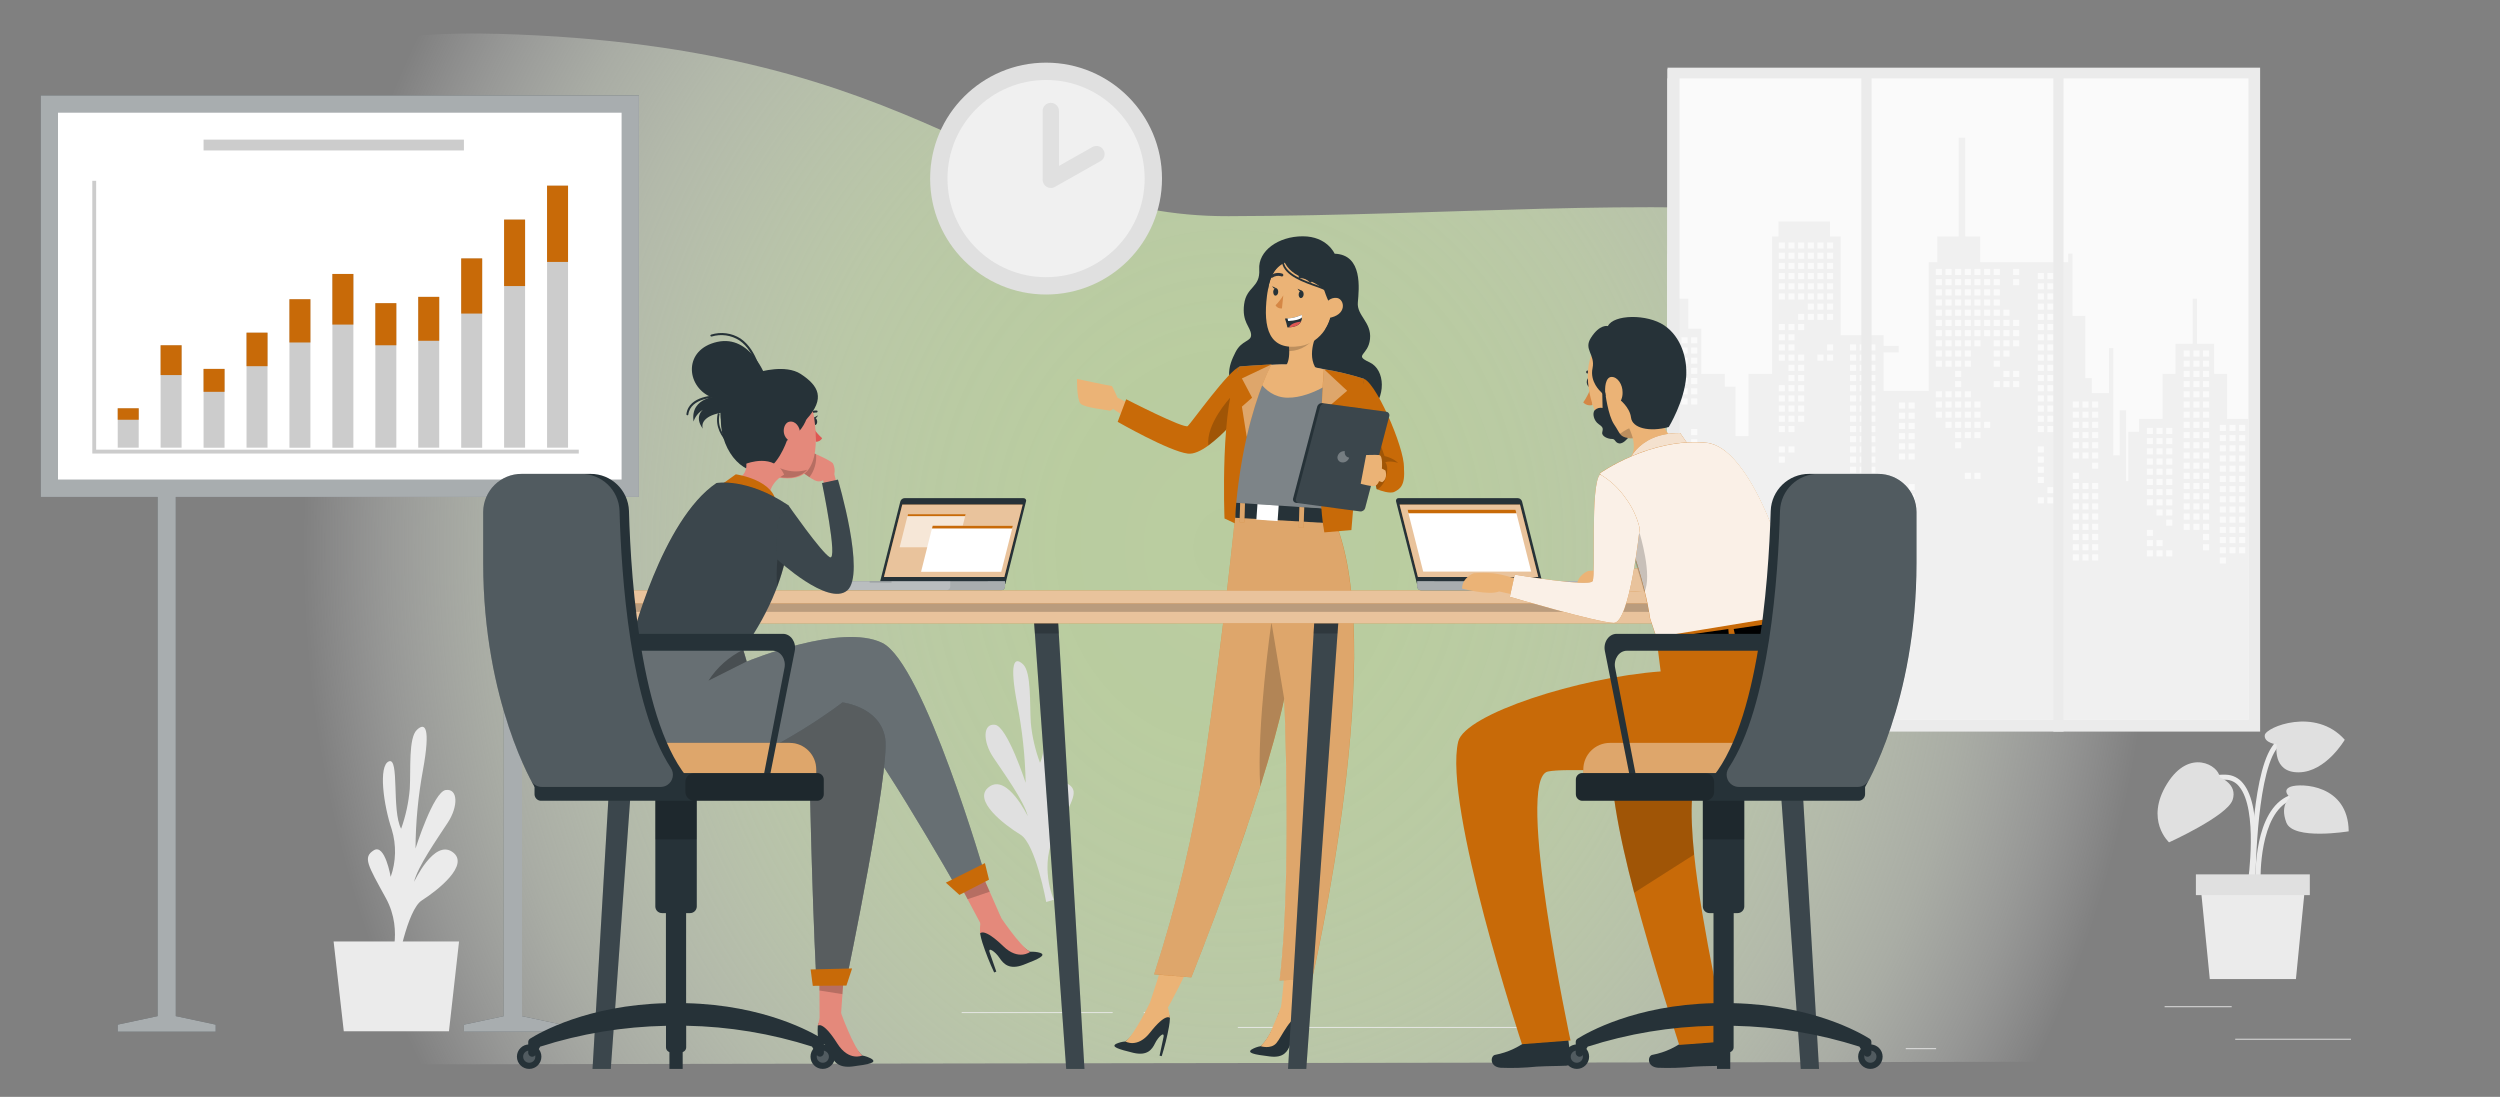 <svg xmlns="http://www.w3.org/2000/svg" xmlns:xlink="http://www.w3.org/1999/xlink" id="Layer_1" x="0px" y="0px" viewBox="0 0 3491.4 1531.8" style="enable-background:new 0 0 3491.4 1531.8;" xml:space="preserve"><rect x="0" y="0" width="3491.4" height="1531.8" fill="#808080" stroke="none"/> <style type="text/css"> .st0{fill:url(#SVGID_1_);} .st1{fill:#EBEBEB;} .st2{fill:#FAFAFA;} .st3{fill:#F0F0F0;} .st4{fill:#E0E0E0;} .st5{fill:#263238;} .st6{opacity:0.6;} .st7{fill:#FFFFFF;} .st8{opacity:0.2;} .st9{opacity:0.2;enable-background:new ;} .st10{fill:#C86A08;} .st11{fill:#EBB376;} .st12{opacity:0.4;fill:#FFFFFF;enable-background:new ;} .st13{fill:#D58745;} .st14{fill:#2E353A;} .st15{fill:#DE5753;} .st16{opacity:0.1;fill:#FFFFFF;enable-background:new ;} .st17{opacity:0.3;fill:#FFFFFF;enable-background:new ;} .st18{opacity:0.6;fill:#FFFFFF;enable-background:new ;} .st19{opacity:0.2;fill:#FFFFFF;enable-background:new ;} .st20{opacity:0.8;fill:#FFFFFF;enable-background:new ;} .st21{opacity:0.9;fill:#FFFFFF;enable-background:new ;} .st22{fill:#E4897B;} .st23{opacity:0.3;enable-background:new ;} </style> <radialGradient id="SVGID_1_" cx="1914.108" cy="-6145.832" r="1244.775" gradientTransform="matrix(1.039 0 0 1.192 -273.892 8090.311)" gradientUnits="userSpaceOnUse"> <stop offset="0" style="stop-color:#B9CC9F"></stop> <stop offset="0.19" style="stop-color:#BACDA0;stop-opacity:0.99"></stop> <stop offset="0.33" style="stop-color:#BDCFA5;stop-opacity:0.94"></stop> <stop offset="0.46" style="stop-color:#C3D3AD;stop-opacity:0.86"></stop> <stop offset="0.58" style="stop-color:#CBD9B8;stop-opacity:0.74"></stop> <stop offset="0.7" style="stop-color:#D5E0C6;stop-opacity:0.6"></stop> <stop offset="0.81" style="stop-color:#E2EAD7;stop-opacity:0.42"></stop> <stop offset="0.91" style="stop-color:#F0F4EB;stop-opacity:0.21"></stop> <stop offset="1" style="stop-color:#FFFFFF;stop-opacity:0"></stop> </radialGradient> <path class="st0" d="M141.4,1487.1c0,0-228.9-157.3-110.1-601.8s58.4-855.2,665.3-838s698.8,255.5,1019,254.6 c320.2-1,566-25.8,847.3-2.7c352.1,29,738.7,259.6,835.5,548.7c96.8,288.9-33.6,634.1-33.6,634.1L141.4,1487.1z"></path> <rect x="3121.6" y="1450.7" class="st1" width="161.7" height="1.2"></rect> <rect x="2661.5" y="1464" class="st1" width="42.4" height="1.2"></rect> <rect x="3023" y="1405.4" class="st1" width="93.7" height="1.2"></rect> <rect x="1343" y="1413.6" class="st1" width="210.9" height="1.2"></rect> <rect x="1597.3" y="1413.6" class="st1" width="30.9" height="1.2"></rect> <rect x="1728.7" y="1434.2" class="st1" width="457.4" height="1.2"></rect> <rect x="2328.8" y="94.5" class="st1" width="827.6" height="927.2"></rect> <rect x="2328.8" y="109.5" class="st2" width="811.3" height="895.8"></rect> <polygon class="st3" points="3110.2,585 3110.2,522.1 3092.2,522.1 3092.2,480.1 3068.2,480.1 3068.2,417.1 3062.2,417.1 3062.2,480.1 3038.2,480.1 3038.2,522.1 3020.2,522.1 3020.2,585 2987.3,585 2987.3,603 2972.3,603 2972.3,671.9 2969.3,671.9 2969.3,573 2960.3,573 2960.3,635.9 2951.3,635.9 2951.3,486.1 2945.3,486.1 2945.3,549 2921.3,549 2921.3,528 2912.3,528 2912.3,441.1 2894.4,441.1 2894.4,354.2 2888.4,354.2 2888.4,366.2 2765.5,366.2 2765.5,330.2 2744.5,330.2 2744.5,192.4 2735.5,192.4 2735.5,330.2 2705.5,330.2 2705.5,366.2 2693.6,366.2 2693.6,546 2630.6,546 2630.6,492.1 2651.6,492.1 2651.6,483.1 2630.6,483.1 2630.6,468.1 2570.7,468.1 2570.7,330.2 2555.7,330.2 2555.7,309.3 2483.8,309.3 2483.8,330.2 2474.8,330.2 2474.8,522.1 2441.8,522.1 2441.8,609 2423.8,609 2423.8,540 2408.8,540 2408.8,522.1 2375.9,522.1 2375.9,459.1 2357.9,459.1 2357.9,417.1 2336.9,417.1 2336.9,354.2 2328.8,354.2 2328.8,1005.3 3140.1,1005.3 3140.1,585 "></polygon> <rect x="2811.4" y="375.6" class="st2" width="8.5" height="8.5"></rect> <rect x="2811.4" y="389.8" class="st2" width="8.5" height="8.5"></rect> <rect x="2811.4" y="446.8" class="st2" width="8.5" height="8.5"></rect> <rect x="2811.4" y="461" class="st2" width="8.5" height="8.5"></rect> <rect x="2811.4" y="475.2" class="st2" width="8.5" height="8.5"></rect> <rect x="2811.4" y="518" class="st2" width="8.5" height="8.5"></rect> <rect x="2811.4" y="532.2" class="st2" width="8.5" height="8.5"></rect> <rect x="2797.9" y="432.5" class="st2" width="8.5" height="8.5"></rect> <rect x="2797.9" y="446.8" class="st2" width="8.5" height="8.5"></rect> <rect x="2797.9" y="461" class="st2" width="8.5" height="8.5"></rect> <rect x="2797.9" y="475.2" class="st2" width="8.5" height="8.5"></rect> <rect x="2797.9" y="489.5" class="st2" width="8.5" height="8.5"></rect> <rect x="2797.9" y="518" class="st2" width="8.5" height="8.5"></rect> <rect x="2797.9" y="532.2" class="st2" width="8.5" height="8.5"></rect> <rect x="2784.4" y="375.6" class="st2" width="8.5" height="8.5"></rect> <rect x="2784.4" y="389.8" class="st2" width="8.5" height="8.5"></rect> <rect x="2784.4" y="404.1" class="st2" width="8.5" height="8.5"></rect> <rect x="2784.4" y="418.3" class="st2" width="8.5" height="8.5"></rect> <rect x="2784.4" y="432.5" class="st2" width="8.5" height="8.5"></rect> <rect x="2784.4" y="446.8" class="st2" width="8.5" height="8.5"></rect> <rect x="2784.4" y="461" class="st2" width="8.5" height="8.5"></rect> <rect x="2784.4" y="475.2" class="st2" width="8.5" height="8.5"></rect> <rect x="2784.4" y="489.5" class="st2" width="8.5" height="8.5"></rect> <rect x="2784.4" y="503.7" class="st2" width="8.5" height="8.5"></rect> <rect x="2784.4" y="532.2" class="st2" width="8.5" height="8.5"></rect> <rect x="2770.9" y="375.6" class="st2" width="8.5" height="8.5"></rect> <rect x="2770.9" y="389.8" class="st2" width="8.5" height="8.5"></rect> <rect x="2770.9" y="404.1" class="st2" width="8.5" height="8.5"></rect> <rect x="2770.9" y="418.3" class="st2" width="8.5" height="8.5"></rect> <rect x="2770.9" y="432.5" class="st2" width="8.5" height="8.5"></rect> <rect x="2770.9" y="446.8" class="st2" width="8.5" height="8.5"></rect> <rect x="2770.9" y="461" class="st2" width="8.5" height="8.5"></rect> <rect x="2770.9" y="589.1" class="st2" width="8.5" height="8.5"></rect> <rect x="2757.4" y="375.6" class="st2" width="8.5" height="8.5"></rect> <rect x="2757.4" y="389.8" class="st2" width="8.5" height="8.5"></rect> <rect x="2757.4" y="404.1" class="st2" width="8.5" height="8.5"></rect> <rect x="2757.4" y="418.3" class="st2" width="8.5" height="8.5"></rect> <rect x="2757.4" y="432.5" class="st2" width="8.5" height="8.5"></rect> <rect x="2757.4" y="446.8" class="st2" width="8.5" height="8.5"></rect> <rect x="2757.4" y="461" class="st2" width="8.5" height="8.5"></rect> <rect x="2757.4" y="475.2" class="st2" width="8.5" height="8.5"></rect> <rect x="2757.4" y="560.7" class="st2" width="8.5" height="8.5"></rect> <rect x="2757.4" y="574.9" class="st2" width="8.5" height="8.5"></rect> <rect x="2757.4" y="589.1" class="st2" width="8.5" height="8.5"></rect> <rect x="2757.4" y="603.4" class="st2" width="8.5" height="8.5"></rect> <rect x="2757.4" y="660.3" class="st2" width="8.5" height="8.5"></rect> <rect x="2744" y="375.6" class="st2" width="8.5" height="8.5"></rect> <rect x="2744" y="389.8" class="st2" width="8.5" height="8.5"></rect> <rect x="2744" y="404.1" class="st2" width="8.5" height="8.5"></rect> <rect x="2744" y="418.3" class="st2" width="8.5" height="8.5"></rect> <rect x="2744" y="432.5" class="st2" width="8.5" height="8.5"></rect> <rect x="2744" y="446.8" class="st2" width="8.5" height="8.5"></rect> <rect x="2744" y="461" class="st2" width="8.5" height="8.5"></rect> <rect x="2744" y="475.2" class="st2" width="8.5" height="8.5"></rect> <rect x="2744" y="489.5" class="st2" width="8.5" height="8.5"></rect> <rect x="2744" y="503.7" class="st2" width="8.5" height="8.5"></rect> <rect x="2744" y="546.4" class="st2" width="8.5" height="8.5"></rect> <rect x="2744" y="560.7" class="st2" width="8.5" height="8.5"></rect> <rect x="2744" y="574.9" class="st2" width="8.5" height="8.5"></rect> <rect x="2744" y="589.1" class="st2" width="8.5" height="8.5"></rect> <rect x="2744" y="603.4" class="st2" width="8.5" height="8.5"></rect> <rect x="2744" y="660.3" class="st2" width="8.5" height="8.5"></rect> <rect x="2730.4" y="375.6" class="st2" width="8.5" height="8.5"></rect> <rect x="2730.4" y="389.8" class="st2" width="8.5" height="8.5"></rect> <rect x="2730.4" y="404.1" class="st2" width="8.5" height="8.5"></rect> <rect x="2730.4" y="418.3" class="st2" width="8.5" height="8.5"></rect> <rect x="2730.4" y="432.5" class="st2" width="8.5" height="8.5"></rect> <rect x="2730.4" y="446.8" class="st2" width="8.5" height="8.5"></rect> <rect x="2730.4" y="461" class="st2" width="8.5" height="8.5"></rect> <rect x="2730.4" y="475.2" class="st2" width="8.5" height="8.5"></rect> <rect x="2730.4" y="489.5" class="st2" width="8.5" height="8.5"></rect> <rect x="2730.4" y="503.7" class="st2" width="8.5" height="8.5"></rect> <rect x="2730.4" y="518" class="st2" width="8.5" height="8.5"></rect> <rect x="2730.4" y="532.2" class="st2" width="8.5" height="8.5"></rect> <rect x="2730.4" y="546.4" class="st2" width="8.5" height="8.5"></rect> <rect x="2730.4" y="560.7" class="st2" width="8.5" height="8.5"></rect> <rect x="2730.4" y="574.9" class="st2" width="8.5" height="8.5"></rect> <rect x="2730.4" y="589.1" class="st2" width="8.5" height="8.5"></rect> <rect x="2730.4" y="603.4" class="st2" width="8.5" height="8.5"></rect> <rect x="2730.4" y="617.6" class="st2" width="8.5" height="8.5"></rect> <rect x="2717" y="375.6" class="st2" width="8.5" height="8.5"></rect> <rect x="2717" y="389.8" class="st2" width="8.5" height="8.5"></rect> <rect x="2717" y="404.1" class="st2" width="8.5" height="8.5"></rect> <rect x="2717" y="418.3" class="st2" width="8.5" height="8.5"></rect> <rect x="2717" y="432.5" class="st2" width="8.5" height="8.5"></rect> <rect x="2717" y="446.8" class="st2" width="8.5" height="8.5"></rect> <rect x="2717" y="461" class="st2" width="8.5" height="8.5"></rect> <rect x="2717" y="475.2" class="st2" width="8.5" height="8.5"></rect> <rect x="2717" y="489.5" class="st2" width="8.5" height="8.5"></rect> <rect x="2717" y="503.7" class="st2" width="8.5" height="8.5"></rect> <rect x="2717" y="546.4" class="st2" width="8.5" height="8.5"></rect> <rect x="2717" y="560.7" class="st2" width="8.5" height="8.5"></rect> <rect x="2717" y="574.9" class="st2" width="8.5" height="8.5"></rect> <rect x="2717" y="589.1" class="st2" width="8.5" height="8.5"></rect> <rect x="2703.5" y="375.6" class="st2" width="8.5" height="8.5"></rect> <rect x="2703.5" y="389.8" class="st2" width="8.5" height="8.5"></rect> <rect x="2703.5" y="404.1" class="st2" width="8.5" height="8.5"></rect> <rect x="2703.5" y="418.3" class="st2" width="8.5" height="8.5"></rect> <rect x="2703.5" y="432.5" class="st2" width="8.5" height="8.5"></rect> <rect x="2703.5" y="446.8" class="st2" width="8.5" height="8.5"></rect> <rect x="2703.5" y="461" class="st2" width="8.5" height="8.5"></rect> <rect x="2703.5" y="475.2" class="st2" width="8.5" height="8.5"></rect> <rect x="2703.5" y="489.5" class="st2" width="8.5" height="8.5"></rect> <rect x="2703.5" y="503.7" class="st2" width="8.5" height="8.5"></rect> <rect x="2703.5" y="546.4" class="st2" width="8.5" height="8.5"></rect> <rect x="2703.5" y="560.7" class="st2" width="8.5" height="8.5"></rect> <rect x="2703.5" y="574.9" class="st2" width="8.5" height="8.5"></rect> <rect x="2551.6" y="338.6" class="st2" width="8.5" height="8.5"></rect> <rect x="2551.6" y="352.9" class="st2" width="8.5" height="8.5"></rect> <rect x="2551.6" y="367.1" class="st2" width="8.5" height="8.5"></rect> <rect x="2551.6" y="381.3" class="st2" width="8.5" height="8.5"></rect> <rect x="2551.6" y="395.6" class="st2" width="8.5" height="8.5"></rect> <rect x="2551.6" y="409.8" class="st2" width="8.5" height="8.5"></rect> <rect x="2551.6" y="424" class="st2" width="8.5" height="8.5"></rect> <rect x="2551.6" y="438.3" class="st2" width="8.5" height="8.5"></rect> <rect x="2551.6" y="481" class="st2" width="8.5" height="8.5"></rect> <rect x="2551.6" y="495.2" class="st2" width="8.5" height="8.5"></rect> <rect x="2538.1" y="338.6" class="st2" width="8.5" height="8.5"></rect> <rect x="2538.1" y="352.9" class="st2" width="8.5" height="8.5"></rect> <rect x="2538.1" y="367.1" class="st2" width="8.5" height="8.5"></rect> <rect x="2538.1" y="381.3" class="st2" width="8.5" height="8.5"></rect> <rect x="2538.1" y="395.6" class="st2" width="8.5" height="8.5"></rect> <rect x="2538.1" y="409.8" class="st2" width="8.5" height="8.5"></rect> <rect x="2538.1" y="424" class="st2" width="8.5" height="8.5"></rect> <rect x="2538.1" y="438.3" class="st2" width="8.5" height="8.5"></rect> <rect x="2538.1" y="495.2" class="st2" width="8.5" height="8.5"></rect> <rect x="2524.7" y="338.6" class="st2" width="8.5" height="8.5"></rect> <rect x="2524.7" y="352.9" class="st2" width="8.5" height="8.5"></rect> <rect x="2524.7" y="367.1" class="st2" width="8.5" height="8.5"></rect> <rect x="2524.7" y="381.3" class="st2" width="8.5" height="8.5"></rect> <rect x="2524.7" y="395.6" class="st2" width="8.5" height="8.5"></rect> <rect x="2524.7" y="409.8" class="st2" width="8.5" height="8.5"></rect> <rect x="2524.7" y="424" class="st2" width="8.5" height="8.5"></rect> <rect x="2524.7" y="438.3" class="st2" width="8.5" height="8.5"></rect> <rect x="2511.2" y="338.6" class="st2" width="8.5" height="8.5"></rect> <rect x="2511.2" y="352.9" class="st2" width="8.5" height="8.5"></rect> <rect x="2511.2" y="367.1" class="st2" width="8.5" height="8.5"></rect> <rect x="2511.2" y="381.3" class="st2" width="8.5" height="8.5"></rect> <rect x="2511.2" y="395.6" class="st2" width="8.5" height="8.5"></rect> <rect x="2511.2" y="409.8" class="st2" width="8.5" height="8.5"></rect> <rect x="2511.2" y="438.3" class="st2" width="8.5" height="8.5"></rect> <rect x="2511.2" y="452.5" class="st2" width="8.5" height="8.5"></rect> <rect x="2511.2" y="495.2" class="st2" width="8.5" height="8.5"></rect> <rect x="2511.2" y="509.5" class="st2" width="8.5" height="8.5"></rect> <rect x="2511.2" y="523.7" class="st2" width="8.5" height="8.5"></rect> <rect x="2511.2" y="537.9" class="st2" width="8.5" height="8.5"></rect> <rect x="2511.2" y="552.2" class="st2" width="8.5" height="8.5"></rect> <rect x="2511.2" y="566.4" class="st2" width="8.5" height="8.5"></rect> <rect x="2511.2" y="580.6" class="st2" width="8.5" height="8.5"></rect> <rect x="2497.7" y="338.6" class="st2" width="8.5" height="8.5"></rect> <rect x="2497.7" y="352.9" class="st2" width="8.5" height="8.5"></rect> <rect x="2497.7" y="367.1" class="st2" width="8.5" height="8.5"></rect> <rect x="2497.7" y="381.3" class="st2" width="8.5" height="8.5"></rect> <rect x="2497.7" y="395.6" class="st2" width="8.5" height="8.5"></rect> <rect x="2497.7" y="409.8" class="st2" width="8.5" height="8.5"></rect> <rect x="2497.7" y="452.5" class="st2" width="8.5" height="8.5"></rect> <rect x="2497.7" y="466.8" class="st2" width="8.5" height="8.5"></rect> <rect x="2497.7" y="481" class="st2" width="8.5" height="8.5"></rect> <rect x="2497.7" y="495.2" class="st2" width="8.5" height="8.5"></rect> <rect x="2497.7" y="509.5" class="st2" width="8.5" height="8.5"></rect> <rect x="2497.7" y="523.7" class="st2" width="8.5" height="8.5"></rect> <rect x="2497.7" y="537.9" class="st2" width="8.5" height="8.5"></rect> <rect x="2497.7" y="552.2" class="st2" width="8.5" height="8.5"></rect> <rect x="2497.7" y="566.4" class="st2" width="8.5" height="8.5"></rect> <rect x="2497.7" y="580.6" class="st2" width="8.5" height="8.5"></rect> <rect x="2497.7" y="594.9" class="st2" width="8.5" height="8.5"></rect> <rect x="2497.7" y="623.4" class="st2" width="8.5" height="8.5"></rect> <rect x="2484.2" y="338.6" class="st2" width="8.5" height="8.5"></rect> <rect x="2484.2" y="352.9" class="st2" width="8.5" height="8.5"></rect> <rect x="2484.2" y="367.1" class="st2" width="8.5" height="8.5"></rect> <rect x="2484.2" y="381.3" class="st2" width="8.5" height="8.5"></rect> <rect x="2484.2" y="395.6" class="st2" width="8.5" height="8.5"></rect> <rect x="2484.2" y="409.8" class="st2" width="8.5" height="8.5"></rect> <rect x="2484.2" y="452.5" class="st2" width="8.5" height="8.5"></rect> <rect x="2484.2" y="466.8" class="st2" width="8.5" height="8.5"></rect> <rect x="2484.2" y="481" class="st2" width="8.5" height="8.5"></rect> <rect x="2484.2" y="495.2" class="st2" width="8.5" height="8.5"></rect> <rect x="2484.2" y="537.9" class="st2" width="8.5" height="8.5"></rect> <rect x="2484.2" y="552.2" class="st2" width="8.5" height="8.5"></rect> <rect x="2484.2" y="566.4" class="st2" width="8.5" height="8.5"></rect> <rect x="2484.2" y="580.6" class="st2" width="8.5" height="8.5"></rect> <rect x="2484.2" y="594.9" class="st2" width="8.5" height="8.5"></rect> <rect x="2484.2" y="623.4" class="st2" width="8.5" height="8.5"></rect> <rect x="2484.2" y="637.6" class="st2" width="8.5" height="8.5"></rect> <rect x="2361.8" y="471" class="st2" width="8.5" height="8.5"></rect> <rect x="2361.8" y="485.3" class="st2" width="8.5" height="8.5"></rect> <rect x="2361.8" y="499.5" class="st2" width="8.5" height="8.5"></rect> <rect x="2361.8" y="513.7" class="st2" width="8.5" height="8.5"></rect> <rect x="2361.8" y="527.9" class="st2" width="8.5" height="8.5"></rect> <rect x="2361.8" y="542.2" class="st2" width="8.5" height="8.5"></rect> <rect x="2361.8" y="556.4" class="st2" width="8.5" height="8.5"></rect> <rect x="2361.8" y="599.1" class="st2" width="8.5" height="8.5"></rect> <rect x="2361.8" y="613.4" class="st2" width="8.5" height="8.5"></rect> <rect x="2361.8" y="627.6" class="st2" width="8.5" height="8.5"></rect> <rect x="2348.3" y="471" class="st2" width="8.5" height="8.5"></rect> <rect x="2348.3" y="485.3" class="st2" width="8.5" height="8.5"></rect> <rect x="2348.3" y="499.5" class="st2" width="8.5" height="8.5"></rect> <rect x="2348.3" y="513.7" class="st2" width="8.5" height="8.5"></rect> <rect x="2348.3" y="527.9" class="st2" width="8.5" height="8.5"></rect> <rect x="2348.3" y="542.2" class="st2" width="8.5" height="8.5"></rect> <rect x="2348.3" y="556.4" class="st2" width="8.5" height="8.5"></rect> <rect x="2331.1" y="471" class="st2" width="12.2" height="8.5"></rect> <rect x="2331.1" y="485.3" class="st2" width="12.2" height="8.5"></rect> <rect x="2331.1" y="499.5" class="st2" width="12.2" height="8.5"></rect> <rect x="2331.1" y="513.7" class="st2" width="12.2" height="8.5"></rect> <rect x="2331.1" y="527.9" class="st2" width="12.2" height="8.5"></rect> <rect x="2331.1" y="542.2" class="st2" width="12.2" height="8.5"></rect> <rect x="2331.1" y="556.4" class="st2" width="12.2" height="8.5"></rect> <rect x="3076.6" y="489.5" class="st2" width="8.5" height="8.5"></rect> <rect x="3076.6" y="503.7" class="st2" width="8.5" height="8.5"></rect> <rect x="3076.6" y="518" class="st2" width="8.5" height="8.5"></rect> <rect x="3076.6" y="532.2" class="st2" width="8.5" height="8.5"></rect> <rect x="3076.6" y="546.4" class="st2" width="8.5" height="8.5"></rect> <rect x="3076.6" y="560.7" class="st2" width="8.5" height="8.5"></rect> <rect x="3076.6" y="574.9" class="st2" width="8.5" height="8.5"></rect> <rect x="3076.6" y="589.1" class="st2" width="8.5" height="8.5"></rect> <rect x="3076.6" y="603.4" class="st2" width="8.5" height="8.5"></rect> <rect x="3076.6" y="617.6" class="st2" width="8.5" height="8.5"></rect> <rect x="3076.6" y="631.9" class="st2" width="8.5" height="8.5"></rect> <rect x="3076.6" y="646.1" class="st2" width="8.5" height="8.5"></rect> <rect x="3076.6" y="660.3" class="st2" width="8.5" height="8.5"></rect> <rect x="3076.6" y="674.5" class="st2" width="8.5" height="8.5"></rect> <rect x="3076.6" y="688.8" class="st2" width="8.5" height="8.5"></rect> <rect x="3076.6" y="703" class="st2" width="8.5" height="8.5"></rect> <rect x="3076.6" y="717.2" class="st2" width="8.5" height="8.5"></rect> <rect x="3076.6" y="731.5" class="st2" width="8.5" height="8.5"></rect> <rect x="3076.6" y="745.7" class="st2" width="8.5" height="8.5"></rect> <rect x="3076.6" y="760" class="st2" width="8.5" height="8.5"></rect> <rect x="3063.2" y="489.5" class="st2" width="8.5" height="8.5"></rect> <rect x="3063.2" y="503.7" class="st2" width="8.5" height="8.5"></rect> <rect x="3063.2" y="518" class="st2" width="8.5" height="8.5"></rect> <rect x="3063.2" y="532.2" class="st2" width="8.5" height="8.5"></rect> <rect x="3063.2" y="546.4" class="st2" width="8.5" height="8.5"></rect> <rect x="3063.2" y="560.7" class="st2" width="8.5" height="8.5"></rect> <rect x="3063.2" y="574.9" class="st2" width="8.5" height="8.5"></rect> <rect x="3063.2" y="589.1" class="st2" width="8.5" height="8.5"></rect> <rect x="3063.2" y="603.4" class="st2" width="8.5" height="8.5"></rect> <rect x="3063.2" y="617.6" class="st2" width="8.5" height="8.5"></rect> <rect x="3063.2" y="631.9" class="st2" width="8.5" height="8.5"></rect> <rect x="3063.2" y="646.1" class="st2" width="8.5" height="8.5"></rect> <rect x="3063.2" y="660.3" class="st2" width="8.5" height="8.5"></rect> <rect x="3063.2" y="674.5" class="st2" width="8.5" height="8.5"></rect> <rect x="3063.2" y="688.8" class="st2" width="8.5" height="8.5"></rect> <rect x="3063.2" y="703" class="st2" width="8.5" height="8.5"></rect> <rect x="3063.2" y="717.2" class="st2" width="8.5" height="8.5"></rect> <rect x="3063.2" y="731.5" class="st2" width="8.5" height="8.5"></rect> <rect x="3049.6" y="489.5" class="st2" width="8.5" height="8.5"></rect> <rect x="3049.6" y="503.7" class="st2" width="8.5" height="8.5"></rect> <rect x="3049.6" y="518" class="st2" width="8.5" height="8.5"></rect> <rect x="3049.6" y="532.2" class="st2" width="8.5" height="8.5"></rect> <rect x="3049.6" y="546.4" class="st2" width="8.5" height="8.5"></rect> <rect x="3049.6" y="560.7" class="st2" width="8.5" height="8.5"></rect> <rect x="3049.6" y="574.9" class="st2" width="8.5" height="8.5"></rect> <rect x="3049.6" y="589.1" class="st2" width="8.5" height="8.5"></rect> <rect x="3049.6" y="603.4" class="st2" width="8.5" height="8.5"></rect> <rect x="3049.6" y="617.6" class="st2" width="8.5" height="8.5"></rect> <rect x="3049.6" y="631.9" class="st2" width="8.5" height="8.5"></rect> <rect x="3049.6" y="646.1" class="st2" width="8.5" height="8.5"></rect> <rect x="3049.6" y="660.3" class="st2" width="8.5" height="8.5"></rect> <rect x="3049.6" y="674.5" class="st2" width="8.5" height="8.5"></rect> <rect x="3049.6" y="688.8" class="st2" width="8.5" height="8.5"></rect> <rect x="3049.6" y="703" class="st2" width="8.5" height="8.5"></rect> <rect x="3049.6" y="717.2" class="st2" width="8.5" height="8.5"></rect> <rect x="3049.6" y="731.5" class="st2" width="8.5" height="8.5"></rect> <rect x="3127.1" y="593.4" class="st2" width="8.5" height="8.5"></rect> <rect x="3127.1" y="607.6" class="st2" width="8.5" height="8.5"></rect> <rect x="3127.1" y="621.9" class="st2" width="8.5" height="8.5"></rect> <rect x="3127.1" y="636.1" class="st2" width="8.5" height="8.5"></rect> <rect x="3127.1" y="650.3" class="st2" width="8.5" height="8.5"></rect> <rect x="3127.1" y="664.6" class="st2" width="8.5" height="8.5"></rect> <rect x="3127.1" y="678.8" class="st2" width="8.5" height="8.5"></rect> <rect x="3127.1" y="693" class="st2" width="8.5" height="8.5"></rect> <rect x="3127.1" y="707.3" class="st2" width="8.5" height="8.5"></rect> <rect x="3127.1" y="721.5" class="st2" width="8.5" height="8.5"></rect> <rect x="3127.1" y="735.8" class="st2" width="8.5" height="8.5"></rect> <rect x="3127.1" y="750" class="st2" width="8.5" height="8.5"></rect> <rect x="3127.1" y="764.2" class="st2" width="8.5" height="8.5"></rect> <rect x="3113.6" y="593.4" class="st2" width="8.5" height="8.5"></rect> <rect x="3113.6" y="607.6" class="st2" width="8.5" height="8.5"></rect> <rect x="3113.6" y="621.9" class="st2" width="8.5" height="8.5"></rect> <rect x="3113.6" y="636.1" class="st2" width="8.5" height="8.5"></rect> <rect x="3113.6" y="650.3" class="st2" width="8.5" height="8.5"></rect> <rect x="3113.6" y="664.6" class="st2" width="8.5" height="8.5"></rect> <rect x="3113.6" y="678.8" class="st2" width="8.5" height="8.5"></rect> <rect x="3113.6" y="693" class="st2" width="8.5" height="8.5"></rect> <rect x="3113.6" y="707.3" class="st2" width="8.5" height="8.5"></rect> <rect x="3113.6" y="721.5" class="st2" width="8.5" height="8.5"></rect> <rect x="3113.6" y="735.8" class="st2" width="8.5" height="8.5"></rect> <rect x="3113.6" y="750" class="st2" width="8.5" height="8.5"></rect> <rect x="3113.6" y="764.2" class="st2" width="8.5" height="8.5"></rect> <rect x="3100.1" y="593.4" class="st2" width="8.5" height="8.5"></rect> <rect x="3100.1" y="607.6" class="st2" width="8.5" height="8.5"></rect> <rect x="3100.1" y="621.9" class="st2" width="8.5" height="8.5"></rect> <rect x="3100.1" y="636.1" class="st2" width="8.5" height="8.5"></rect> <rect x="3100.1" y="650.3" class="st2" width="8.5" height="8.5"></rect> <rect x="3100.1" y="664.6" class="st2" width="8.5" height="8.5"></rect> <rect x="3100.1" y="678.8" class="st2" width="8.5" height="8.5"></rect> <rect x="3100.1" y="693" class="st2" width="8.5" height="8.5"></rect> <rect x="3100.1" y="707.3" class="st2" width="8.5" height="8.5"></rect> <rect x="3100.1" y="721.5" class="st2" width="8.5" height="8.5"></rect> <rect x="3100.1" y="735.8" class="st2" width="8.5" height="8.5"></rect> <rect x="3100.1" y="750" class="st2" width="8.5" height="8.5"></rect> <rect x="3100.1" y="764.2" class="st2" width="8.5" height="8.5"></rect> <rect x="3100.1" y="778.5" class="st2" width="8.5" height="8.5"></rect> <rect x="3025.2" y="597.6" class="st2" width="8.5" height="8.5"></rect> <rect x="3025.2" y="611.8" class="st2" width="8.5" height="8.5"></rect> <rect x="3025.2" y="626.1" class="st2" width="8.5" height="8.5"></rect> <rect x="3025.2" y="640.4" class="st2" width="8.5" height="8.5"></rect> <rect x="3025.2" y="654.6" class="st2" width="8.5" height="8.5"></rect> <rect x="3025.2" y="668.8" class="st2" width="8.5" height="8.5"></rect> <rect x="3025.2" y="683" class="st2" width="8.5" height="8.5"></rect> <rect x="3025.2" y="697.3" class="st2" width="8.5" height="8.5"></rect> <rect x="3025.2" y="711.5" class="st2" width="8.5" height="8.5"></rect> <rect x="3025.2" y="725.7" class="st2" width="8.5" height="8.5"></rect> <rect x="3025.2" y="768.5" class="st2" width="8.5" height="8.5"></rect> <rect x="3011.7" y="597.6" class="st2" width="8.5" height="8.5"></rect> <rect x="3011.7" y="611.8" class="st2" width="8.5" height="8.5"></rect> <rect x="3011.7" y="626.1" class="st2" width="8.5" height="8.5"></rect> <rect x="3011.7" y="640.4" class="st2" width="8.5" height="8.5"></rect> <rect x="3011.7" y="654.6" class="st2" width="8.5" height="8.5"></rect> <rect x="3011.7" y="668.8" class="st2" width="8.5" height="8.5"></rect> <rect x="3011.7" y="683" class="st2" width="8.5" height="8.5"></rect> <rect x="3011.7" y="697.3" class="st2" width="8.5" height="8.5"></rect> <rect x="3011.7" y="711.5" class="st2" width="8.5" height="8.5"></rect> <rect x="3011.7" y="754.2" class="st2" width="8.5" height="8.5"></rect> <rect x="3011.7" y="768.5" class="st2" width="8.5" height="8.5"></rect> <rect x="2998.2" y="597.6" class="st2" width="8.5" height="8.5"></rect> <rect x="2998.2" y="611.8" class="st2" width="8.5" height="8.5"></rect> <rect x="2998.2" y="626.1" class="st2" width="8.5" height="8.5"></rect> <rect x="2998.2" y="640.4" class="st2" width="8.5" height="8.5"></rect> <rect x="2998.2" y="654.6" class="st2" width="8.5" height="8.5"></rect> <rect x="2998.2" y="668.8" class="st2" width="8.5" height="8.5"></rect> <rect x="2998.2" y="683" class="st2" width="8.5" height="8.5"></rect> <rect x="2998.2" y="697.3" class="st2" width="8.5" height="8.5"></rect> <rect x="2998.2" y="740" class="st2" width="8.5" height="8.5"></rect> <rect x="2998.2" y="754.2" class="st2" width="8.5" height="8.5"></rect> <rect x="2998.2" y="768.5" class="st2" width="8.5" height="8.5"></rect> <rect x="2872.8" y="381.3" class="st2" width="8.5" height="8.5"></rect> <rect x="2872.8" y="395.6" class="st2" width="8.5" height="8.5"></rect> <rect x="2872.8" y="409.8" class="st2" width="8.5" height="8.5"></rect> <rect x="2872.8" y="424" class="st2" width="8.5" height="8.5"></rect> <rect x="2872.8" y="438.3" class="st2" width="8.5" height="8.5"></rect> <rect x="2872.8" y="452.5" class="st2" width="8.5" height="8.5"></rect> <rect x="2872.8" y="466.8" class="st2" width="8.5" height="8.5"></rect> <rect x="2872.8" y="481" class="st2" width="8.5" height="8.5"></rect> <rect x="2872.8" y="495.2" class="st2" width="8.5" height="8.5"></rect> <rect x="2872.8" y="509.5" class="st2" width="8.5" height="8.5"></rect> <rect x="2872.8" y="523.7" class="st2" width="8.5" height="8.5"></rect> <rect x="2872.8" y="537.9" class="st2" width="8.5" height="8.5"></rect> <rect x="2872.8" y="552.2" class="st2" width="8.5" height="8.5"></rect> <rect x="2872.8" y="566.4" class="st2" width="8.5" height="8.5"></rect> <rect x="2872.8" y="580.6" class="st2" width="8.5" height="8.5"></rect> <rect x="2872.8" y="594.9" class="st2" width="8.5" height="8.5"></rect> <rect x="2872.8" y="609.1" class="st2" width="8.5" height="8.5"></rect> <rect x="2872.8" y="637.6" class="st2" width="8.5" height="8.5"></rect> <rect x="2872.8" y="651.8" class="st2" width="8.5" height="8.5"></rect> <rect x="2872.8" y="666" class="st2" width="8.5" height="8.5"></rect> <rect x="2872.8" y="680.3" class="st2" width="8.5" height="8.5"></rect> <rect x="2872.8" y="694.5" class="st2" width="8.5" height="8.5"></rect> <rect x="2859.3" y="381.3" class="st2" width="8.5" height="8.5"></rect> <rect x="2859.3" y="395.6" class="st2" width="8.5" height="8.5"></rect> <rect x="2859.3" y="409.8" class="st2" width="8.5" height="8.5"></rect> <rect x="2859.3" y="424" class="st2" width="8.5" height="8.5"></rect> <rect x="2859.3" y="438.3" class="st2" width="8.5" height="8.5"></rect> <rect x="2859.3" y="452.5" class="st2" width="8.5" height="8.5"></rect> <rect x="2859.3" y="466.8" class="st2" width="8.5" height="8.5"></rect> <rect x="2859.3" y="481" class="st2" width="8.5" height="8.5"></rect> <rect x="2859.3" y="495.2" class="st2" width="8.5" height="8.5"></rect> <rect x="2859.3" y="509.5" class="st2" width="8.5" height="8.5"></rect> <rect x="2859.3" y="523.7" class="st2" width="8.5" height="8.5"></rect> <rect x="2859.3" y="537.9" class="st2" width="8.5" height="8.5"></rect> <rect x="2859.3" y="552.2" class="st2" width="8.5" height="8.5"></rect> <rect x="2859.3" y="566.4" class="st2" width="8.5" height="8.5"></rect> <rect x="2859.3" y="580.6" class="st2" width="8.5" height="8.5"></rect> <rect x="2859.3" y="594.9" class="st2" width="8.5" height="8.5"></rect> <rect x="2859.3" y="680.3" class="st2" width="8.5" height="8.5"></rect> <rect x="2859.3" y="694.5" class="st2" width="8.5" height="8.5"></rect> <rect x="2845.9" y="381.3" class="st2" width="8.5" height="8.5"></rect> <rect x="2845.9" y="395.6" class="st2" width="8.5" height="8.5"></rect> <rect x="2845.9" y="409.8" class="st2" width="8.5" height="8.5"></rect> <rect x="2845.9" y="424" class="st2" width="8.5" height="8.5"></rect> <rect x="2845.9" y="438.3" class="st2" width="8.5" height="8.5"></rect> <rect x="2845.9" y="452.5" class="st2" width="8.5" height="8.5"></rect> <rect x="2845.9" y="466.8" class="st2" width="8.5" height="8.5"></rect> <rect x="2845.9" y="481" class="st2" width="8.5" height="8.5"></rect> <rect x="2845.9" y="495.2" class="st2" width="8.5" height="8.5"></rect> <rect x="2845.9" y="509.5" class="st2" width="8.5" height="8.5"></rect> <rect x="2845.9" y="523.7" class="st2" width="8.5" height="8.5"></rect> <rect x="2845.9" y="537.9" class="st2" width="8.5" height="8.5"></rect> <rect x="2845.9" y="552.2" class="st2" width="8.5" height="8.5"></rect> <rect x="2845.9" y="566.4" class="st2" width="8.5" height="8.5"></rect> <rect x="2845.9" y="580.6" class="st2" width="8.5" height="8.5"></rect> <rect x="2845.9" y="594.9" class="st2" width="8.5" height="8.5"></rect> <rect x="2845.9" y="623.4" class="st2" width="8.5" height="8.5"></rect> <rect x="2845.9" y="637.6" class="st2" width="8.5" height="8.5"></rect> <rect x="2845.9" y="651.8" class="st2" width="8.5" height="8.5"></rect> <rect x="2845.9" y="666" class="st2" width="8.5" height="8.5"></rect> <rect x="2845.9" y="694.5" class="st2" width="8.5" height="8.5"></rect> <rect x="2921.8" y="560.7" class="st2" width="8.5" height="8.5"></rect> <rect x="2921.8" y="574.9" class="st2" width="8.5" height="8.5"></rect> <rect x="2921.8" y="589.1" class="st2" width="8.5" height="8.5"></rect> <rect x="2921.8" y="603.4" class="st2" width="8.5" height="8.5"></rect> <rect x="2921.8" y="617.6" class="st2" width="8.5" height="8.5"></rect> <rect x="2921.8" y="631.9" class="st2" width="8.5" height="8.5"></rect> <rect x="2921.8" y="646.1" class="st2" width="8.5" height="8.5"></rect> <rect x="2921.8" y="674.5" class="st2" width="8.5" height="8.5"></rect> <rect x="2921.8" y="688.8" class="st2" width="8.5" height="8.5"></rect> <rect x="2921.8" y="703" class="st2" width="8.5" height="8.5"></rect> <rect x="2921.8" y="717.2" class="st2" width="8.5" height="8.5"></rect> <rect x="2921.8" y="731.5" class="st2" width="8.5" height="8.5"></rect> <rect x="2921.8" y="745.7" class="st2" width="8.5" height="8.5"></rect> <rect x="2921.8" y="760" class="st2" width="8.5" height="8.5"></rect> <rect x="2921.8" y="774.2" class="st2" width="8.5" height="8.5"></rect> <rect x="2908.3" y="560.7" class="st2" width="8.5" height="8.5"></rect> <rect x="2908.3" y="574.9" class="st2" width="8.5" height="8.5"></rect> <rect x="2908.3" y="589.1" class="st2" width="8.5" height="8.5"></rect> <rect x="2908.3" y="603.4" class="st2" width="8.5" height="8.5"></rect> <rect x="2908.3" y="617.6" class="st2" width="8.5" height="8.5"></rect> <rect x="2908.3" y="631.9" class="st2" width="8.5" height="8.5"></rect> <rect x="2908.3" y="674.5" class="st2" width="8.5" height="8.5"></rect> <rect x="2908.3" y="688.8" class="st2" width="8.5" height="8.5"></rect> <rect x="2908.3" y="703" class="st2" width="8.5" height="8.5"></rect> <rect x="2908.3" y="717.2" class="st2" width="8.5" height="8.5"></rect> <rect x="2908.3" y="731.5" class="st2" width="8.5" height="8.5"></rect> <rect x="2908.3" y="745.7" class="st2" width="8.5" height="8.5"></rect> <rect x="2908.3" y="760" class="st2" width="8.5" height="8.5"></rect> <rect x="2908.3" y="774.2" class="st2" width="8.5" height="8.5"></rect> <rect x="2894.8" y="560.7" class="st2" width="8.5" height="8.5"></rect> <rect x="2894.8" y="574.9" class="st2" width="8.5" height="8.5"></rect> <rect x="2894.8" y="589.1" class="st2" width="8.5" height="8.5"></rect> <rect x="2894.8" y="603.4" class="st2" width="8.5" height="8.5"></rect> <rect x="2894.8" y="617.6" class="st2" width="8.5" height="8.5"></rect> <rect x="2894.8" y="631.9" class="st2" width="8.5" height="8.5"></rect> <rect x="2894.8" y="660.3" class="st2" width="8.5" height="8.5"></rect> <rect x="2894.8" y="674.5" class="st2" width="8.5" height="8.5"></rect> <rect x="2894.8" y="688.8" class="st2" width="8.5" height="8.5"></rect> <rect x="2894.8" y="703" class="st2" width="8.5" height="8.5"></rect> <rect x="2894.8" y="717.2" class="st2" width="8.5" height="8.5"></rect> <rect x="2894.8" y="731.5" class="st2" width="8.5" height="8.5"></rect> <rect x="2894.8" y="745.7" class="st2" width="8.5" height="8.5"></rect> <rect x="2894.8" y="760" class="st2" width="8.5" height="8.5"></rect> <rect x="2894.8" y="774.2" class="st2" width="8.5" height="8.5"></rect> <rect x="2610.6" y="481" class="st2" width="8.5" height="8.5"></rect> <rect x="2610.6" y="495.2" class="st2" width="8.5" height="8.5"></rect> <rect x="2610.6" y="509.5" class="st2" width="8.5" height="8.5"></rect> <rect x="2610.6" y="523.7" class="st2" width="8.5" height="8.5"></rect> <rect x="2610.6" y="537.9" class="st2" width="8.5" height="8.5"></rect> <rect x="2610.6" y="552.2" class="st2" width="8.5" height="8.5"></rect> <rect x="2610.6" y="566.4" class="st2" width="8.5" height="8.5"></rect> <rect x="2610.6" y="580.6" class="st2" width="8.5" height="8.5"></rect> <rect x="2610.6" y="594.9" class="st2" width="8.5" height="8.5"></rect> <rect x="2610.6" y="609.1" class="st2" width="8.5" height="8.5"></rect> <rect x="2610.6" y="623.4" class="st2" width="8.5" height="8.5"></rect> <rect x="2610.6" y="637.6" class="st2" width="8.5" height="8.5"></rect> <rect x="2610.6" y="651.8" class="st2" width="8.5" height="8.5"></rect> <rect x="2610.6" y="680.3" class="st2" width="8.5" height="8.5"></rect> <rect x="2610.6" y="694.5" class="st2" width="8.5" height="8.5"></rect> <rect x="2610.6" y="708.8" class="st2" width="8.5" height="8.5"></rect> <rect x="2610.6" y="723" class="st2" width="8.5" height="8.5"></rect> <rect x="2610.6" y="751.5" class="st2" width="8.5" height="8.5"></rect> <rect x="2610.6" y="765.7" class="st2" width="8.5" height="8.5"></rect> <rect x="2610.6" y="779.9" class="st2" width="8.5" height="8.5"></rect> <rect x="2597.1" y="481" class="st2" width="8.5" height="8.5"></rect> <rect x="2597.1" y="495.2" class="st2" width="8.5" height="8.5"></rect> <rect x="2597.1" y="509.5" class="st2" width="8.5" height="8.5"></rect> <rect x="2597.1" y="523.7" class="st2" width="8.5" height="8.5"></rect> <rect x="2597.1" y="537.9" class="st2" width="8.5" height="8.5"></rect> <rect x="2597.1" y="552.2" class="st2" width="8.5" height="8.5"></rect> <rect x="2597.1" y="566.4" class="st2" width="8.5" height="8.5"></rect> <rect x="2597.1" y="580.6" class="st2" width="8.5" height="8.5"></rect> <rect x="2597.1" y="594.9" class="st2" width="8.5" height="8.5"></rect> <rect x="2597.1" y="609.1" class="st2" width="8.5" height="8.5"></rect> <rect x="2597.1" y="623.4" class="st2" width="8.5" height="8.5"></rect> <rect x="2597.1" y="637.6" class="st2" width="8.5" height="8.5"></rect> <rect x="2597.1" y="651.8" class="st2" width="8.5" height="8.5"></rect> <rect x="2597.1" y="694.5" class="st2" width="8.5" height="8.5"></rect> <rect x="2597.1" y="708.8" class="st2" width="8.5" height="8.5"></rect> <rect x="2597.1" y="737.3" class="st2" width="8.5" height="8.5"></rect> <rect x="2597.1" y="751.5" class="st2" width="8.5" height="8.5"></rect> <rect x="2597.1" y="765.7" class="st2" width="8.5" height="8.5"></rect> <rect x="2597.1" y="779.9" class="st2" width="8.5" height="8.5"></rect> <rect x="2583.6" y="481" class="st2" width="8.5" height="8.5"></rect> <rect x="2583.6" y="495.2" class="st2" width="8.5" height="8.5"></rect> <rect x="2583.6" y="509.5" class="st2" width="8.5" height="8.5"></rect> <rect x="2583.6" y="523.7" class="st2" width="8.5" height="8.5"></rect> <rect x="2583.6" y="537.9" class="st2" width="8.5" height="8.5"></rect> <rect x="2583.6" y="552.2" class="st2" width="8.5" height="8.5"></rect> <rect x="2583.6" y="566.4" class="st2" width="8.5" height="8.5"></rect> <rect x="2583.6" y="580.6" class="st2" width="8.5" height="8.5"></rect> <rect x="2583.6" y="594.9" class="st2" width="8.5" height="8.5"></rect> <rect x="2583.6" y="609.1" class="st2" width="8.5" height="8.5"></rect> <rect x="2583.6" y="623.4" class="st2" width="8.5" height="8.5"></rect> <rect x="2583.6" y="637.6" class="st2" width="8.5" height="8.5"></rect> <rect x="2583.6" y="651.8" class="st2" width="8.5" height="8.5"></rect> <rect x="2583.6" y="666" class="st2" width="8.5" height="8.5"></rect> <rect x="2583.6" y="694.5" class="st2" width="8.5" height="8.5"></rect> <rect x="2583.6" y="723" class="st2" width="8.5" height="8.5"></rect> <rect x="2583.6" y="737.3" class="st2" width="8.5" height="8.5"></rect> <rect x="2583.6" y="751.5" class="st2" width="8.5" height="8.5"></rect> <rect x="2583.6" y="765.7" class="st2" width="8.5" height="8.5"></rect> <rect x="2583.6" y="779.9" class="st2" width="8.5" height="8.5"></rect> <rect x="2665.5" y="562.1" class="st2" width="8.5" height="8.5"></rect> <rect x="2665.5" y="576.4" class="st2" width="8.5" height="8.5"></rect> <rect x="2665.5" y="590.6" class="st2" width="8.5" height="8.5"></rect> <rect x="2665.5" y="604.9" class="st2" width="8.5" height="8.5"></rect> <rect x="2665.5" y="619.1" class="st2" width="8.5" height="8.5"></rect> <rect x="2665.5" y="633.3" class="st2" width="8.5" height="8.5"></rect> <rect x="2665.5" y="676" class="st2" width="8.5" height="8.5"></rect> <rect x="2665.5" y="690.3" class="st2" width="8.5" height="8.5"></rect> <rect x="2665.5" y="704.5" class="st2" width="8.5" height="8.5"></rect> <rect x="2665.5" y="718.8" class="st2" width="8.5" height="8.5"></rect> <rect x="2665.5" y="733" class="st2" width="8.5" height="8.5"></rect> <rect x="2665.5" y="747.2" class="st2" width="8.5" height="8.5"></rect> <rect x="2665.5" y="761.5" class="st2" width="8.5" height="8.5"></rect> <rect x="2652" y="562.1" class="st2" width="8.5" height="8.5"></rect> <rect x="2652" y="576.4" class="st2" width="8.5" height="8.5"></rect> <rect x="2652" y="590.6" class="st2" width="8.5" height="8.5"></rect> <rect x="2652" y="604.9" class="st2" width="8.5" height="8.5"></rect> <rect x="2652" y="619.1" class="st2" width="8.5" height="8.5"></rect> <rect x="2652" y="633.3" class="st2" width="8.5" height="8.5"></rect> <rect x="2652" y="676" class="st2" width="8.5" height="8.5"></rect> <rect x="2652" y="690.3" class="st2" width="8.5" height="8.5"></rect> <rect x="2652" y="704.5" class="st2" width="8.5" height="8.5"></rect> <rect x="2652" y="718.8" class="st2" width="8.5" height="8.5"></rect> <rect x="2652" y="733" class="st2" width="8.5" height="8.5"></rect> <rect x="2652" y="747.2" class="st2" width="8.5" height="8.5"></rect> <rect x="2652" y="775.7" class="st2" width="8.5" height="8.5"></rect> <rect x="2328.8" y="96.6" class="st1" width="16.8" height="925.1"></rect> <rect x="2599.5" y="96.6" class="st1" width="14.3" height="925.1"></rect> <rect x="2867.6" y="96.6" class="st1" width="14.3" height="925.1"></rect> <path class="st4" d="M1471.7,1256.5c0,0-21.8-47.6,3.1-94.4s32.1-57.9,16.3-67.5c-15.9-9.6-23.3,37.5-23.3,37.5 c-7.9-21.3-8.7-44.5-2.3-66.3c11-33.9,18-89.1,2.9-95c-15.1-5.9-2.9,68.9-16,94.4c-6.7-17.9-11-36.6-12.8-55.6 c-1.8-27.2,1-70.7-10.9-81.9c-11.9-11.2-19.5-3.4-7.9,56.7c7,35.9,10.9,72.3,11.6,108.9c0,0-25.6-78.8-42.8-81.1 c-17.1-2.3-17.3,23.2-2.5,45.4c14.8,22.1,43.5,61.8,48.2,82.2c0,0-28.4-59.3-53.7-41.1s22.2,54,43.5,66.9c21.3,12.9,36,94.1,36,94.1 L1471.7,1256.5z"></path> <path class="st1" d="M543.3,1349c0,0,21.2-47.8-4.2-94.3c-25.4-46.5-32.8-57.4-17.1-67.2c15.7-9.8,23.6,37.1,23.6,37.1 c7.6-21.4,8.1-44.6,1.5-66.3c-11.4-33.7-19-88.8-4-95c15-6.2,3.7,68.8,17.1,94.1c6.5-18.1,10.5-36.9,12.1-56 c1.5-27.2-1.9-70.7,9.8-82s19.5-3.7,8.5,56.5c-6.6,36-10.1,72.5-10.3,109.1c0,0,24.9-79.2,42.2-81.7s17.6,22.9,3,45.3 c-14.6,22.4-42.7,62.4-47.2,83c0,0,27.7-59.7,53.4-41.9s-21.5,54.4-42.5,67.7c-21,13.3-34.9,94.6-34.9,94.6L543.3,1349z"></path> <polygon class="st1" points="641.1,1314.8 465.9,1314.8 480.1,1440.2 627,1440.2 "></polygon> <path class="st1" d="M3146.4,1232.9c0.6-4.2,15.1-104.5-14-139.1c-5.9-7.4-14.7-11.8-24.2-11.9c-58.6-1.4-66.8,45.8-66.8,46.3 l6.9,1.1c0.2-1.7,7.2-41.6,59.8-40.4c7.4,0.1,14.4,3.6,18.9,9.4c27.1,32.2,12.5,132.5,12.4,133.5L3146.4,1232.9z"></path> <path class="st1" d="M3150,1228.6h7c0-0.9-2.3-92.4,42.7-111.3c44.2-18.5,64.1,19.5,64.9,21.2l6.2-3.1c0-0.5-23.5-45.6-73.8-24.4 C3147.5,1131.2,3149.8,1224.4,3150,1228.6z"></path> <path class="st1" d="M3149.8,1235.6c0-1.5,0.4-146.1,28.6-188.4c27-40.6,70.7-21.5,72.6-20.7l2.9-6.3c-0.5-0.2-50.9-22.5-81.3,23.1 c-29.3,43.9-29.8,186.2-29.8,192.3H3149.8z"></path> <path class="st4" d="M3099.9,1085.5c0,0,25.7,9.4,18,31.8s-88.7,59.1-88.7,59.1s-34.2-31.1-2.8-81.8 C3057.8,1043.8,3099.2,1069.4,3099.9,1085.5z"></path> <path class="st4" d="M3179.6,1039.6c0,0-18.2-2-16.7-13c1.5-11.1,70.8-39.6,111.7,6.5c0,0-26.2,45-64.1,45.5 C3172.7,1079.2,3179.6,1039.6,3179.6,1039.6z"></path> <path class="st4" d="M3198.3,1113.7c0,0-12.6-10.2,1-15.1c13.6-4.9,80.1-3.6,80.8,62.4c0,0-77.5,12.9-87.1-12.3 S3198.3,1113.7,3198.3,1113.7z"></path> <polygon class="st1" points="3086.1,1367.3 3206.4,1367.3 3219.4,1235.6 3073.1,1235.6 "></polygon> <rect x="3066.7" y="1221.1" class="st4" width="159.1" height="29"></rect> <circle class="st4" cx="1460.9" cy="249.4" r="161.9"></circle> <circle class="st3" cx="1460.9" cy="249.4" r="137.7"></circle> <polyline class="st3" points="1467.5,154.9 1467.5,251.1 1531.2,215.1 "></polyline> <path class="st4" d="M1467.5,262.5c-2,0-4-0.5-5.7-1.5c-3.5-2-5.7-5.8-5.7-9.9V155c0-6.3,5.1-11.4,11.4-11.4 c6.3,0,11.4,5.1,11.4,11.4v76.7l46.7-26.4c5.5-3.1,12.4-1.2,15.5,4.2c3.2,5.5,1.3,12.5-4.2,15.6c0,0,0,0-0.1,0l-63.8,36 C1471.4,262.1,1469.4,262.6,1467.5,262.5z"></path> <g id="freepik--Board--inject-2"> <rect x="56.8" y="133.3" class="st5" width="835.5" height="560.7"></rect> <polygon class="st5" points="245.5,442.4 220.1,442.4 220.1,1419.1 164.4,1431 164.4,1440.8 228.3,1440.8 237.3,1440.8 301.2,1440.8 301.2,1431 245.5,1419.1 "></polygon> <polygon class="st5" points="729,1419.1 729,442.4 703.6,442.4 703.6,1419.1 647.9,1431 647.9,1440.8 711.8,1440.8 720.8,1440.8 784.7,1440.8 784.7,1431 "></polygon> <g class="st6"> <rect x="56.8" y="133.3" class="st7" width="835.5" height="560.7"></rect> <polygon class="st7" points="245.5,442.4 220.1,442.4 220.1,1419.1 164.4,1431 164.4,1440.8 228.3,1440.8 237.3,1440.8 301.2,1440.8 301.2,1431 245.5,1419.1 "></polygon> <polygon class="st7" points="729,1419.1 729,442.4 703.6,442.4 703.6,1419.1 647.9,1431 647.9,1440.8 711.8,1440.8 720.8,1440.8 784.7,1440.8 784.7,1431 "></polygon> </g> <rect x="81" y="157.4" class="st7" width="787.1" height="512.3"></rect> <g class="st8"> <polygon points="808.3,633.4 128.9,633.4 128.9,252.5 134.3,252.5 134.3,628 808.3,628 "></polygon> </g> <rect x="164.4" y="570.2" class="st9" width="29.3" height="55"></rect> <rect x="164.4" y="570.2" class="st10" width="29.3" height="16"></rect> <rect x="224.3" y="482.2" class="st9" width="29.3" height="143"></rect> <rect x="224.3" y="482.2" class="st10" width="29.3" height="41.6"></rect> <rect x="284.3" y="515.2" class="st9" width="29.3" height="110.1"></rect> <rect x="284.3" y="515.2" class="st10" width="29.3" height="32"></rect> <rect x="344.3" y="464.6" class="st9" width="29.3" height="160.6"></rect> <rect x="344.3" y="464.6" class="st10" width="29.3" height="46.8"></rect> <rect x="404.2" y="417.9" class="st9" width="29.3" height="207.4"></rect> <rect x="404.2" y="417.9" class="st10" width="29.3" height="60.4"></rect> <rect x="464.2" y="382.6" class="st9" width="29.3" height="242.7"></rect> <rect x="464.2" y="382.6" class="st10" width="29.3" height="70.7"></rect> <rect x="524.2" y="423.4" class="st9" width="29.3" height="201.8"></rect> <rect x="524.2" y="423.4" class="st10" width="29.3" height="58.8"></rect> <rect x="584.1" y="414.6" class="st9" width="29.3" height="210.6"></rect> <rect x="584.1" y="414.6" class="st10" width="29.3" height="61.3"></rect> <rect x="644.1" y="360.9" class="st9" width="29.3" height="264.4"></rect> <rect x="644.1" y="360.9" class="st10" width="29.3" height="77"></rect> <rect x="704" y="306.7" class="st9" width="29.3" height="318.5"></rect> <rect x="704" y="306.7" class="st10" width="29.3" height="92.8"></rect> <rect x="764" y="259.3" class="st9" width="29.3" height="365.9"></rect> <rect x="764" y="259.3" class="st10" width="29.3" height="106.5"></rect> <rect x="284.3" y="195" class="st9" width="363.6" height="15.1"></rect> </g> <g id="freepik--character-2--inject-2"> <path class="st11" d="M1586.2,568l-25.4-12.5c0,0-7.5-16.7-8.1-16.4c-0.5,0.3-48.6-9.9-48.6-9.9s-0.5,28.4,4.9,34.4 c5.4,6,38.3,8.9,40,9.9c1.7,1,5.5-2.4,5.5-2.4l27,17.8L1586.2,568z"></path> <path class="st5" d="M1863.9,354.3c0,0-10.5-24.3-44.5-24.3c-34.1,0-62.5,20.3-60.8,46.2c1.6,25.9-17.8,23.5-21.1,48.6 c-3.3,25.1,8.9,31.6,9.7,42.2s-13,7.3-21.9,25.1c-8.9,17.9-20.3,43,17.8,76.2c38.1,33.2,145.9,27.3,169.4,7.3s22.7-59.2,0-69.7 s-1.6-8.9,0.8-32.5s-18.6-32.4-17-51C1897.9,403.7,1903.6,355.7,1863.9,354.3z"></path> <path class="st10" d="M1731.6,511.9v66.8c0,0-5.5,7.2-14.3,16.4c-9,9.9-18.9,18.9-29.6,27c-10.2,7.4-20.6,12.5-28.9,11.4 c-26.5-3.4-97.9-44.4-97.9-44.4l11.9-31.5c0,0,81.1,41.7,86,37.4S1716.9,515.7,1731.6,511.9z"></path> <path class="st9" d="M1717.2,595.1c-9,9.9-18.9,18.9-29.6,27c-3.8-29.8,30.4-66.7,30.4-66.7S1718.5,574.6,1717.2,595.1z"></path> <path class="st11" d="M1741,754c0,0-44.4,236.8-56.3,334c-15.5,126.9-78.8,312.4-78.8,312.4l25.3,6.6c0,0,89.3-157.7,106.7-299.5 c71.1-145,76.5-323.5,76.5-323.5L1741,754z"></path> <path class="st5" d="M1558.7,1457.8c4.1-1.9,8.5-3,13-3.3l0,0c0,0,15.6-9.2,31-44.8h17.4c6,0.1,11.3,3.9,13.3,9.6 c0.3,0.8,0.4,1.6,0.5,2.4c-0.2,4.2-0.6,8.3-1.4,12.5c-2.5,13.8-5.9,27.4-10.1,40.8l-3-0.7l5.5-25.9c1.7-8.8-7.5-0.3-11.8,8.6 c-4.3,8.9-10.9,17.8-30.1,13.4C1560.7,1465,1551.7,1461.8,1558.7,1457.8z"></path> <path class="st11" d="M1787.1,750.2c0,0,5.5,240.9,14,338.4c10.9,127.3-12.5,321.9-12.5,321.9l26.2,1.1c0,0,54.7-172.7,42.4-315.1 c39.4-156.5,8-332.4,8-332.4L1787.1,750.2z"></path> <path class="st5" d="M1747.9,1465.7c3.9-2.3,8.2-3.9,12.6-4.6l0,0c0,0,14.5-10.9,26-47.9l17.2-2c6-0.6,11.7,2.6,14.3,8 c0.3,0.7,0.6,1.5,0.7,2.4c0.3,4.2,0.3,8.4,0,12.6c-1,14-2.8,27.9-5.5,41.7l-3-0.4l2.5-26.3c0.8-8.9-7.4,0.5-10.9,9.8 c-3.5,9.2-8.9,18.9-28.4,16.4C1750.7,1472.7,1741.4,1470.4,1747.9,1465.7z"></path> <path class="st11" d="M1605.9,1400.4c0,0-21.9,45.4-34.2,54.1c0,0,16.7,9.9,34.2-12.2c22.5-28.7,28-20.7,28-20.7 c-0.5-5-1.4-9.9-2.7-14.6C1627.8,1397.7,1605.9,1400.4,1605.9,1400.4z"></path> <path class="st11" d="M1791.3,1400c0,0-6.1,16.8-14.3,35.3c-3.8,9.6-9.3,18.3-16.4,25.8c0,0,14.2,4.6,21.9-4.3s20.8-41.2,35.6-37.5 c-0.8-2.6-1.9-5.1-3.3-7.5C1812.5,1408.1,1791.3,1400,1791.3,1400z"></path> <path class="st10" d="M1725.7,714.5c0,0-17.6,175.3-43.7,351.1c-15.3,100.1-38.8,198.8-70.2,295.1l51.9,4.3 c0,0,99.5-246.5,129.8-389.2c0,0,10.9,252.9-6.5,393.5l45.4-2.2c0,0,110.8-476,28.1-647.6L1725.7,714.5z"></path> <path class="st12" d="M1832.3,1367.2l-45.4,2.1c17.3-140.5,6.5-393.5,6.5-393.5c-7.7,36-19.7,78.6-33.4,122.2 c-40.7,129.2-96.3,267-96.3,267l-51.9-4.4c31.4-96.3,54.9-195,70.2-295.1c26.2-175.7,43.7-351,43.7-351l134.6,5.1 C1943.1,891.1,1832.3,1367.2,1832.3,1367.2z"></path> <path class="st9" d="M1793.4,975.8c-7.7,36-19.7,78.6-33.4,122.2c-5.5-82,15.6-229.2,15.6-229.2L1793.4,975.8z"></path> <polygon class="st5" points="1860.1,711 1860.5,730.9 1725.1,723.1 1724.6,699.6 "></polygon> <rect x="1758.6" y="701.5" transform="matrix(7.027876e-02 -0.998 0.998 7.027876e-02 930.902 2431.416)" class="st7" width="22.5" height="29.7"></rect> <rect x="1800.2" y="717.5" transform="matrix(3.210847e-02 -1 1 3.210847e-02 1038.509 2514.05)" class="st10" width="34.2" height="6.7"></rect> <rect x="1800.2" y="717.5" transform="matrix(3.210847e-02 -1 1 3.210847e-02 1038.509 2514.05)" class="st12" width="34.2" height="6.7"></rect> <rect x="1717.6" y="709.9" transform="matrix(3.210847e-02 -1 1 3.210847e-02 966.074 2424.119)" class="st10" width="34.2" height="6.7"></rect> <rect x="1717.6" y="709.9" transform="matrix(3.210847e-02 -1 1 3.210847e-02 966.074 2424.119)" class="st12" width="34.2" height="6.7"></rect> <path class="st5" d="M1724.8,702.1l135.3,8.9c2.1-33.6,4.5-43.7,14.6-84c3.3-13,7.3-27.3,12.5-44.2c2.8-8.9,5.8-18.5,9.3-28.9 c2.6-7.8,5.5-16.4,8.5-24.9c-18.4-5.8-37.2-10.4-56.2-13.6c-20.1-3.6-40.4-5.7-60.7-6.4c-26.3,0-56.6,2.7-56.6,2.7s-4.3,1-7,29 C1722.1,567,1719.4,606.8,1724.8,702.1z"></path> <path class="st12" d="M1724.8,702.1l135.3,8.9c2.1-33.6,4.5-43.7,14.6-84c3.3-13,7.3-27.3,12.5-44.2c2.8-8.9,5.8-18.5,9.3-28.9 c2.6-7.8,5.5-16.4,8.5-24.9c-18.4-5.8-37.2-10.4-56.2-13.6c-20.1-3.6-40.4-5.7-60.7-6.4c-26.3,0-56.6,2.7-56.6,2.7s-4.3,1-7,29 C1722.1,567,1719.4,606.8,1724.8,702.1z"></path> <path class="st11" d="M1799.3,539c33.3-4.3,43.4-18.5,43.4-18.5c-21.2-19.9-3.6-54.7-3.6-54.7l-40.1,7.5c0.9,5.6,1.4,11.2,1.5,16.9 c0.3,24.4-10.9,24.6-10.9,24.6C1782.8,528.2,1799.3,539,1799.3,539z"></path> <path class="st9" d="M1799,473.5c0.9,5.6,1.4,11.2,1.5,16.9c16.4-0.5,31.2-9.8,38.6-24.4L1799,473.5z"></path> <path class="st11" d="M1821.1,361.3c-34.9-1.9-47.2,16.1-51.7,51.9c-5.5,44.8,2.6,77.2,46.7,70.1 C1876.1,473.4,1879.1,364.4,1821.1,361.3z"></path> <path class="st13" d="M1792.2,412.5c-3.1,5.1-6.8,9.7-10.9,13.9c1.9,3.1,5.4,4.8,9,4.4L1792.2,412.5z"></path> <path class="st5" d="M1813.7,410.8c-0.3,2.8,1.1,5.5,3,5.5c1.9,0,3.7-2,3.9-4.9s-1.1-5.5-3.1-5.5S1814,407.9,1813.7,410.8z"></path> <path class="st5" d="M1818.3,406.1l-6.1-2.9C1812.2,403.2,1814.9,408.9,1818.3,406.1z"></path> <path class="st5" d="M1778.1,407.4c0,2.8,1.1,5.5,3.1,5.5s3.7-2.1,3.9-4.9c0.2-2.8-1.1-5.5-3.1-5.5S1778.3,404.5,1778.1,407.4z"></path> <path class="st5" d="M1782.7,402.7l-6-3C1776.7,399.8,1779.4,405.3,1782.7,402.7z"></path> <path class="st14" d="M1830.4,394.8c-0.6,0-1.3-0.3-1.6-0.8c-3.3-3.7-8.1-5.7-13.1-5.5c-1,0.1-2-0.6-2.1-1.7c0,0,0-0.1,0-0.1 c-0.1-1.1,0.7-2,1.8-2.1c6.2-0.4,12.3,2.2,16.4,6.9c0.6,0.9,0.4,2.1-0.4,2.7C1831.1,394.5,1830.8,394.7,1830.4,394.8z"></path> <path class="st14" d="M1775.8,388c-0.7,0-1.3-0.4-1.7-1c-0.5-1-0.2-2.2,0.7-2.7c4.7-3.1,10.5-4,15.9-2.2c1.1,0.3,1.7,1.4,1.5,2.5 c-0.3,1.1-1.4,1.7-2.5,1.5c-0.2-0.1-0.4-0.1-0.6-0.3c-4.2-1.2-8.7-0.5-12.2,2C1776.5,387.9,1776.2,388,1775.8,388z"></path> <path class="st5" d="M1794.5,444.9c1.4,4,2.6,8.1,3.4,12.3h2.2c10.2-0.5,14.8-4.1,16.8-7.9c0.9-1.9,1.4-4,1.3-6.1 c0-1.2-0.1-2.4-0.4-3.6c-6.2,3.1-12.9,4.8-19.8,5.1L1794.5,444.9z"></path> <path class="st7" d="M1798,444.7l1.1,3.6c9.6-0.5,16.4-2.1,19.2-5.1c0-1.2-0.1-2.4-0.4-3.6C1811.6,442.7,1804.9,444.4,1798,444.7z"></path> <path class="st15" d="M1800.2,457.1c10.2-0.5,14.8-4.1,16.8-7.9c-3.9,0.3-7.7,1.2-11.3,2.8C1803.4,453.1,1801.4,454.9,1800.2,457.1 z"></path> <path class="st5" d="M1856,422.1c0,0-14.7-29.6-10.9-51.5c0,0-67.6-32.1-74.8,37.9c0,0-3.4-62.7,56.7-60.8 c60.1,1.9,55,89.6,22.6,114.1C1849.4,461.8,1865.1,440.6,1856,422.1z"></path> <path class="st5" d="M1859.6,357.9c0,0-27.3-24.3-52.1-19.7s-20.6,37.3,12.1,49.7c32.7,12.5,39.5,28.4,39.5,28.4l28.4-25.4 L1859.6,357.9z"></path> <path class="st5" d="M1865.5,418.2l-2.7-0.5c0,0,1-8.2-20.5-15.7c-22.7-7.9-48.5-16.9-51.9-35.1c-1.5-5.2-0.7-10.9,2.2-15.5 c1.8-2.4,4.5-3.9,7.4-4.2v2.7c-2.2,0.3-4.2,1.5-5.5,3.2c-2.4,4-3,8.8-1.6,13.3c3.1,16.4,28.1,25.4,50.2,33.1 C1867.4,407.7,1865.6,417.7,1865.5,418.2z"></path> <path class="st11" d="M1850,429.2c1.1-8.4,8.8-14.2,17.2-13.1c0,0,0,0,0,0c10.9,1.8,14.7,24.3-12.5,28.1 C1850.8,444.8,1848.8,440.9,1850,429.2z"></path> <path class="st11" d="M1873.6,524.2c0,0-39.1,31.8-75.6,31.2c-36.5-0.5-49.2-41.5-49.2-41.5C1790.4,504.5,1834,508.1,1873.6,524.2z "></path> <path class="st10" d="M1905,529.2l-17.7,211.1l-37.8,3.2c-5.5-28.7-6.6-74.1-5.8-116.7l0,0c1-58,5.1-111,5.1-111 C1867.9,518.7,1886.7,523.2,1905,529.2z"></path> <path class="st12" d="M1854.9,568.5l10.2,15.6l-21.3,42.4c1-58,5.1-111,5.1-111l32.5,30.2L1854.9,568.5z"></path> <path class="st10" d="M1775.8,508.8L1775.8,508.8c-0.9,1.5-19.7,35.7-34.7,101.2c-8.9,39.7-14.5,80.1-16.7,120.8l-14.3-6.7 c0,0-6.8-163.5,21.4-212.3L1775.8,508.8z"></path> <path class="st12" d="M1775.8,508.9c-0.9,1.5-19.7,35.7-34.7,101.2l-6.7-42.2l14.2-12.5l-14.2-26.9L1775.8,508.9z"></path> <path class="st10" d="M1959.8,656.6c-2.3,6.5-9.5,10-16,7.7c-1-0.4-2-0.8-2.9-1.5c-6.7-3.8-12.5-9.1-16.7-15.6 c-3.4-4.9-8-12.2-12.6-20c-10-16.7-20.4-35.4-20.4-35.4l14-62.7C1925.2,538.7,1967.1,640.4,1959.8,656.6z"></path> <path class="st9" d="M1940.8,662.8c-6.7-3.8-12.5-9.1-16.7-15.6c-3.4-4.9-8-12.2-12.6-20c3.6-6.5,7.6-12.8,11.9-18.9l10.2,28.6 c0,0,17.9,4,20.7,13.4C1955.2,653.9,1949.2,658.9,1940.8,662.8z"></path> <path class="st5" d="M1940.2,581.2l-33.7,128.3c-0.9,3.1-3.9,5.1-7.1,4.7l-89.3-11.9c-2.7-0.3-4.6-2.6-4.4-5.3 c0-0.3,0.1-0.6,0.2-0.9l33.7-128.4c0.9-3.1,3.8-5,7-4.7L1936,575c2.7,0.3,4.6,2.6,4.4,5.3C1940.4,580.6,1940.3,580.9,1940.2,581.2z "></path> <path class="st16" d="M1940.2,581.2l-33.7,128.3c-0.9,3.1-3.9,5.1-7.1,4.7l-85.4-11.4c-2.6-0.2-4.6-2.6-4.3-5.2 c0-0.3,0.1-0.6,0.2-0.9l33.7-128.4c0.9-3.1,3.9-5.1,7.1-4.7l85.3,11.4c2.7,0.2,4.7,2.5,4.6,5.1 C1940.4,580.5,1940.3,580.8,1940.2,581.2z"></path> <path class="st17" d="M1878.2,630.1c-4.6-0.5-8.8,2.4-10.1,6.8c-1.1,3.6,1,7.5,4.6,8.6c0.5,0.1,0.9,0.2,1.4,0.3 c4.5,0.5,8.8-2.3,10.1-6.7c-3.8-0.4-6.6-3.9-6.2-7.7C1878,630.9,1878.1,630.5,1878.2,630.1z"></path> <path class="st10" d="M1947.5,686.8c-6,3.2-19.6-1.6-23.7-3.3l-1.3-0.5c0,0-7.4-24.2,11.9-37.3h0.4c6.2-3.3,25.3,0.9,25.8,7.4 C1962.9,678.7,1954.6,683.1,1947.5,686.8z"></path> <path class="st9" d="M1935.7,666.2c-1.8,7-6.1,13.2-12,17.4l-1.3-0.5c0,0-7.4-24.2,11.9-37.3h0.4 C1936.5,647.8,1939.1,653.5,1935.7,666.2z"></path> <path class="st11" d="M1907.9,635.5c0,0,12.4-0.5,18.1,0s3.9,18.9,3.9,18.9l4.9,2.6c0,0,4,10.9-4.5,16.4l-4.4-1.5 c-0.8,2.6-2.5,4.9-4.8,6.4c-3.5,2.2-20.8-2.7-20.8-2.7L1907.9,635.5z"></path> </g> <g id="freepik--Table--inject-2"> <path class="st5" d="M1404.1,815.4h-175.8l29.1-115.2c0.8-2.6,3.2-4.5,5.9-4.5h166c1.9-0.1,3.6,1.3,3.8,3.2c0,0.4,0,0.9-0.2,1.3 L1404.1,815.4z"></path> <polygon class="st10" points="1402.6,805.8 1234.5,805.8 1260.1,704.7 1428.2,704.7 "></polygon> <polygon class="st18" points="1402.6,805.8 1234.5,805.8 1260.1,704.7 1428.2,704.7 "></polygon> <path class="st5" d="M1327.6,811.7h-176v7.2c0,3,2.4,5.5,5.5,5.5h241c3,0,5.5-2.4,5.5-5.5v-7.3L1327.6,811.7z"></path> <path class="st18" d="M1327.6,811.7h-176v7.2c0,3,2.4,5.5,5.5,5.5h241c3,0,5.5-2.4,5.5-5.5v-7.3L1327.6,811.7z"></path> <path class="st19" d="M1245.1,811.7v2.5h-30.6v-2.5h-62.9v7.2c0,3,2.4,5.5,5.5,5.5h164.5c3,0,5.5-2.4,5.5-5.5v-7.3L1245.1,811.7z"></path> <polygon class="st18" points="1336.9,764.3 1256.4,764.3 1268,718.1 1348.6,718.1 "></polygon> <polygon class="st10" points="1347.9,720.8 1267.4,720.8 1268,718.1 1348.6,718.1 "></polygon> <polygon class="st7" points="1398.3,798.6 1286.3,798.6 1302.5,734.2 1414.6,734.2 "></polygon> <polygon class="st10" points="1413.6,738 1301.6,738 1302.5,734.2 1414.6,734.2 "></polygon> <polygon class="st5" points="2540.4,1492.8 2514.9,1492.8 2469,854.5 2502.9,854.5 "></polygon> <polygon class="st16" points="2540.4,1492.8 2514.9,1492.8 2471.3,886.2 2469,855.5 2502.9,855.5 2504.7,886.2 "></polygon> <polygon class="st9" points="2504.7,884.7 2471.3,884.7 2469,855.5 2502.9,855.5 "></polygon> <polygon class="st5" points="1824.3,1492.8 1798.8,1492.8 1836.3,854.5 1870.1,854.5 "></polygon> <polygon class="st16" points="1870.1,855.5 1867.9,886.2 1824.3,1492.8 1798.8,1492.8 1834.4,886.2 1836.3,855.5 "></polygon> <polygon class="st9" points="1836.3,855.5 1870.1,855.5 1867.9,884.7 1834.4,884.7 "></polygon> <polygon class="st5" points="1514.5,1492.8 1489,1492.8 1443.1,854.5 1476.9,854.5 "></polygon> <polygon class="st16" points="1514.5,1492.8 1489,1492.8 1445.3,886.2 1443.1,855.5 1476.9,855.5 1478.8,886.2 "></polygon> <polygon class="st9" points="1478.8,884.7 1445.3,884.7 1443.1,855.5 1476.9,855.5 "></polygon> <polygon class="st5" points="853,1492.8 827.5,1492.8 865,854.5 898.9,854.5 "></polygon> <polygon class="st16" points="898.8,855.5 896.6,886.2 853,1492.8 827.5,1492.8 863.1,886.2 865,855.5 "></polygon> <polygon class="st9" points="865,855.5 898.8,855.5 896.6,884.7 863.1,884.7 "></polygon> <path class="st10" d="M838.2,838.5h1691.5l0,0v22.7c0,5.1-4.2,9.3-9.3,9.3h0H847.5c-5.1,0-9.3-4.2-9.3-9.3l0,0L838.2,838.5 L838.2,838.5L838.2,838.5z"></path> <path class="st18" d="M838.2,838.5h1691.5l0,0v22.7c0,5.1-4.2,9.3-9.3,9.3h0H847.5c-5.1,0-9.3-4.2-9.3-9.3l0,0L838.2,838.5 L838.2,838.5L838.2,838.5z"></path> <rect x="838.2" y="838.5" class="st9" width="1691.5" height="16"></rect> <path class="st10" d="M2545.6,842.7H822.4c-5,0-9-4-9-8.9c0,0,0,0,0-0.1l0,0c0-5,4-9,9-9h1723.2c5,0,9,4,9,9c0,0,0,0,0,0.1l0,0 c0,4.9-3.9,8.9-8.9,9C2545.6,842.7,2545.6,842.7,2545.6,842.7z"></path> <path class="st18" d="M2545.6,842.7H822.4c-5,0-9-4-9-8.9c0,0,0,0,0-0.1l0,0c0-5,4-9,9-9h1723.2c5,0,9,4,9,9c0,0,0,0,0,0.1l0,0 c0,4.9-3.9,8.9-8.9,9C2545.6,842.7,2545.6,842.7,2545.6,842.7z"></path> <path class="st5" d="M1978.9,815.4h175.6l-28.9-115.2c-0.8-2.6-3.2-4.5-5.9-4.5h-166.3c-1.9-0.2-3.6,1.2-3.8,3.2 c0,0.5,0,0.9,0.1,1.4L1978.9,815.4z"></path> <polygon class="st10" points="1980.2,805.8 2148.3,805.8 2122.7,704.7 1954.6,704.7 "></polygon> <polygon class="st18" points="1980.2,805.8 2148.3,805.8 2122.7,704.7 1954.6,704.7 "></polygon> <path class="st5" d="M2055.4,811.7h175.8v7.2c0,3-2.4,5.5-5.5,5.5h-241.1c-3,0-5.5-2.4-5.5-5.5v-7.3L2055.4,811.7z"></path> <path class="st18" d="M2055.4,811.7h175.8v7.2c0,3-2.4,5.5-5.5,5.5h-241.1c-3,0-5.5-2.4-5.5-5.5v-7.3L2055.4,811.7z"></path> <path class="st19" d="M2137.7,811.7v2.5h30.6v-2.5h62.9v7.2c0,3-2.4,5.5-5.5,5.5h-164.6c-3,0-5.5-2.4-5.5-5.5v-7.3L2137.7,811.7z"></path> <polygon class="st7" points="1987.6,798.3 2138.4,798.3 2116.5,711.8 1965.7,711.8 "></polygon> <polygon class="st10" points="1967,716.8 2117.8,716.8 2116.5,711.8 1965.7,711.8 "></polygon> </g> <g id="freepik--character-3--inject-2"> <g id="freepik--group--inject-2"> <path class="st5" d="M2363.1,1447.4l43.1-2.7c1.5-0.2,2.8,0.9,3,2.4c0,0,0,0,0,0l0,0l4.3,34c0.2,3.7-2.6,6.9-6.3,7.2 c-15.1,0.7-22.3,0.3-41.3,1.3c-16.8,1.7-33.8,2.3-50.7,1.6c-16.1-1.5-14.1-17.4-7.2-18.1c17.9-3.4,34.6-11.4,48.5-23.1 C2358.4,1448.4,2360.7,1447.5,2363.1,1447.4z"></path> <path class="st5" d="M2143.5,1447.4l43.1-2.7c1.5-0.2,2.8,0.9,3,2.4c0,0,0,0,0,0l0,0l4.3,34c0.2,3.7-2.6,6.9-6.3,7.2 c-15.1,0.7-22.3,0.3-41.3,1.3c-16.8,1.7-33.8,2.3-50.7,1.6c-16.1-1.5-14.1-17.4-7.2-18.1c17.9-3.4,34.6-11.4,48.5-23.1 C2138.8,1448.4,2141.1,1447.5,2143.5,1447.4z"></path> <path class="st11" d="M2305.3,797.4l-35.4,5.5c-8-2.6-16.3-4.4-24.7-5.5c-9.1-0.8-18.2-0.8-27.3,0c0,0-15.8,6-15.8,21.5 c0,0,37.4,10,51.8,4l51.8-4L2305.3,797.4z"></path> <path class="st10" d="M2389.3,662.4c-21.9,22.8-37.1,111-41,117c-4,6-80.2,17.1-80.2,17.1s-8,16.4,0,30.3c0,0,94.4-4.3,105.8-10.3 c11.4-6,39.5-71.8,39.5-71.8c1.4-15.2,0.1-30.6-3.7-45.4C2403.4,671.3,2389.3,662.4,2389.3,662.4z"></path> <path class="st18" d="M2389.3,662.4c-21.9,22.8-37.1,111-41,117c-4,6-80.2,17.1-80.2,17.1s-8,16.4,0,30.3c0,0,94.4-4.3,105.8-10.3 c11.4-6,39.5-71.8,39.5-71.8c1.4-15.2,0.1-30.6-3.7-45.4C2403.4,671.3,2389.3,662.4,2389.3,662.4z"></path> <path class="st13" d="M2222,541c-2.8,7.4-6.4,14.5-10.9,21c3.3,3.5,8.3,4.9,12.9,3.6L2222,541z"></path> <path class="st14" d="M2216,534.6c0.4,3.8,2.8,6.6,5.5,6.3c2.6-0.3,4.3-3.6,3.8-7.4c-0.4-3.8-2.9-6.6-5.5-6.3 C2217.3,527.5,2215.6,530.9,2216,534.6z"></path> <path class="st14" d="M2223.2,523.7c-0.5,0-0.9-0.2-1.3-0.4c-1.1-1.2-2.8-1.9-4.4-1.8c-1,0.3-2.1-0.3-2.3-1.4c0,0,0,0,0-0.1 c-0.3-1,0.3-2.1,1.4-2.4c2.9-0.5,6,0.5,8,2.6c0.8,0.8,0.8,2,0,2.8c0,0,0,0,0,0C2224.2,523.4,2223.7,523.6,2223.2,523.7z"></path> <path class="st11" d="M2232,583.8c0.9,1.7,1.9,3.3,2.9,4.8c5.9,8.9,14.4,15.7,24.4,19.7c2.5,1,5.1,1.8,7.7,2.5 c14,3.5,28.9,0.4,40.4-8.3c5.1-3.9,9.4-8.8,12.6-14.4c13.7-23.3,7.8-44.7,0.7-82c-4.9-28-31.7-46.8-59.7-41.8 c-7.9,1.4-15.4,4.6-21.9,9.4C2207,497.5,2215.8,553,2232,583.8z"></path> <path class="st9" d="M2259.3,608.3c2.5,1,5.1,1.8,7.7,2.5c14,3.5,28.9,0.4,40.4-8.3c-2.7-4-6-7.7-9.6-10.9 C2283.6,593.3,2270.2,599.1,2259.3,608.3z"></path> <path class="st11" d="M2365.3,633.9c-13.8,20.9-80.1,29.1-80.1,29.1s-29.3-0.6-25.7-10.6c15.5-6.8,21.4-16.4,22.2-26.8 c0.3-6.4-0.7-12.9-3-18.9c-1.2-3.4-2.5-6.7-4-9.9l44.2-54.1C2307.4,602.4,2342.9,619.1,2365.3,633.9z"></path> <path class="st5" d="M2221.8,471.8c12.5-19.7,23.7-16.4,23.7-16.4c8-16.4,54.9-17.2,78.8-0.9c23.8,16.2,32.1,46.6,30.6,70.8 c-2.3,35.1-24.4,71.1-24.4,71.1l0,0c-27.7,7.4-51,1.3-52.7-13.3c-1.7-14.6-16.4-25.6-16.4-25.6c-13.7,4.6-26-10.6-26-10.6 s-15.5-13.7-11.3-32.8C2228.1,494.8,2211.2,488.3,2221.8,471.8z"></path> <path class="st11" d="M2266,547.7c0.4,7.3-2.6,14.4-8,19.2c-6.6,5-14.2-4.2-15.9-15.4c-1.4-10,0-24.9,8.5-25.1 C2259.2,526.2,2266.1,537.2,2266,547.7z"></path> <path class="st5" d="M2241.8,548.2c0,0,3.8,31.9,12.4,44.5c8.6,12.7,7.5,17,19.3,19c0,0-6.7,8.8-12.6,7.5 c-5.9-1.3-4.6-6.3-9.9-6.2c-5.2,0.1-14.4-3.6-13.4-9s2-6.9-4.9-11.6c-6.9-4.7-9.4-15.3-5.5-19.7c3-2.7,7-3.8,10.9-3l-0.5-23.8 L2241.8,548.2z"></path> <path class="st10" d="M2271.4,652.4c0,0,10.7-48,75.1-47.6l16.4,23.8L2271.4,652.4z"></path> <path class="st20" d="M2271.4,652.4c0,0,10.7-48,75.1-47.6l16.4,23.8L2271.4,652.4z"></path> <path class="st10" d="M2282.2,1246.8c24.4,92.9,62.9,212.5,62.9,212.5l67.6-5.1c0,0-36.7-161.5-46.7-260.7 c-6.2-61.2-5.5-111.9,12.2-115.8c11.3-2.5,37.7-2.4,71.5-1.6V950c-94.9,19.5-189.3,56.2-196.4,85.7 C2243.1,1077.3,2260.7,1165.1,2282.2,1246.8z"></path> <path class="st9" d="M2282.2,1246.8c25.3-16,54.7-34.8,83.7-53.3c-6.2-61.2-5.5-111.9,12.2-115.8c11.3-2.5,37.7-2.4,71.5-1.6V950 c-94.9,19.5-189.3,56.2-196.4,85.7C2243.1,1077.3,2260.7,1165.1,2282.2,1246.8z"></path> <path class="st10" d="M2320.8,912.6l-16.4-48.5c0,0-11.5-89.9-70.2-203.2c0,0,70.6-50.1,148.8-42.6 c60.1,5.7,116.9,160,134.6,282.1L2320.8,912.6z"></path> <path class="st21" d="M2517.8,900.4l-196.8,12.2l-16.4-48.5c-2.1-13.9-4.9-27.8-8.4-41.4c-5.7-22.8-12.6-45.3-20.6-67.4 c-11.6-32.3-25.4-63.8-41.2-94.3c0,0,70.6-50.1,148.8-42.6C2443.5,624,2500.1,778.3,2517.8,900.4z"></path> <path class="st10" d="M2319.2,937.7l-6-47.8l193.3-31.8c0,0,63.2,125.3,32.3,186.6c-28.4,56.3-330.6,22.8-377.1,32.8 c-46.5,10,31.6,375.6,31.6,375.6l-67.8,5.2c0,0-110.5-334.1-89-422.7C2046.1,997.2,2205.4,946,2319.2,937.7z"></path> <polygon points="2513.6,879.8 2424.1,891.6 2421.2,878.4 2510.9,865.3 "></polygon> <polygon points="2413.7,878.5 2414.8,891.6 2332,902.9 2332,890 "></polygon> <polygon points="2326.8,890.7 2326.8,902.9 2314.9,904.6 2314.9,892.7 "></polygon> <path class="st9" d="M2296.3,826.9c-5.7-21.8-12.6-43.2-20.6-64.2c3.3-7,8.1-13.2,14.2-18.1 C2289.8,744.6,2308.3,804.8,2296.3,826.9z"></path> <path class="st11" d="M2139.7,810.9l-29.8-4.8c-8.1-2.6-16.3-4.4-24.7-5.5c-9.1-0.7-18.2-0.7-27.3,0c0,0-16,6-16,21.4 c0,0,37.4,10,51.8,4l44,10L2139.7,810.9z"></path> <path class="st10" d="M2234.5,662.4c-13.9,15.3-5.8,140.5-10.3,149.1c-4.5,8.6-108.8-9-108.8-9l-6.8,31c0,0,122.5,36,145.1,36.4 c22.5,0.4,36.2-132.2,36.2-132.2c-3.6-15.2-10.3-29.5-19.6-42C2260.9,682.1,2248.7,670.7,2234.5,662.4z"></path> <path class="st21" d="M2234.5,662.4c-13.9,15.3-5.8,140.5-10.3,149.1c-4.5,8.6-108.8-9-108.8-9l-6.8,31c0,0,122.5,36,145.1,36.4 c22.5,0.4,36.2-132.2,36.2-132.2c-3.6-15.2-10.3-29.5-19.6-42C2260.9,682.1,2248.7,670.7,2234.5,662.4z"></path> </g> <path class="st10" d="M2594.2,1099h-383l0,0v-24.4c0-20.5,16.6-37.1,37.1-37.1c0,0,0,0,0,0h308.7c20.5,0,37.1,16.6,37.1,37.1 c0,0,0,0,0,0V1099L2594.2,1099z"></path> <path class="st12" d="M2594.2,1099h-383l0,0v-24.4c0-20.5,16.6-37.1,37.1-37.1c0,0,0,0,0,0h308.7c20.5,0,37.1,16.6,37.1,37.1 c0,0,0,0,0,0V1099L2594.2,1099z"></path> <path class="st5" d="M2468.6,885.2h-210.9c-10.9,0-18.9,11.8-16.4,24l37.7,189.8h8.7l-32.1-166.3c-2.4-12.2,5.5-23.9,16.4-23.9 h192.4L2468.6,885.2z"></path> <path class="st5" d="M2378.1,1105.6v160.3c0,5.2,4.2,9.3,9.3,9.3h39.3c5.1,0,9.3-4.2,9.3-9.3c0,0,0,0,0-0.1v-160.3H2378.1z"></path> <circle class="st5" cx="2612.1" cy="1475.7" r="17.1"></circle> <path class="st19" d="M2603.6,1475.7c0-4.7,3.8-8.5,8.5-8.5c4.7,0,8.5,3.8,8.5,8.5s-3.8,8.5-8.5,8.5l0,0c-4.7,0-8.5-3.7-8.5-8.4 C2603.6,1475.8,2603.6,1475.8,2603.6,1475.7z"></path> <path class="st5" d="M2185.1,1475.7c0-9.4,7.6-17.1,17.1-17.1s17.1,7.6,17.1,17.1c0,9.4-7.6,17.1-17.1,17.1l0,0 C2192.7,1492.8,2185.1,1485.2,2185.1,1475.7z"></path> <path class="st19" d="M2193.6,1475.7c0-4.7,3.8-8.5,8.5-8.5c4.7,0,8.5,3.8,8.5,8.5s-3.8,8.5-8.5,8.5l0,0c-4.7,0-8.5-3.7-8.5-8.4 C2193.6,1475.8,2193.6,1475.8,2193.6,1475.7z"></path> <path class="st5" d="M2393,1401v-183.2h28.2V1401c109.7,2.8,176.4,41.2,189.8,49.6c1.5,1,2.5,2.7,2.5,4.5v15.2c0,3-2.4,5.5-5.5,5.5 l0,0c-1.9,0-3.7-1-4.7-2.7l-6.5-11.4c-56.8-18.2-116-27.9-175.7-29.1v30.1c0,3.8-3.1,6.9-6.9,6.9h-14.3c-3.8,0-7-3.1-7-6.9v-30.1 c-59.6,1.1-118.8,10.9-175.6,29.1l-6.6,11.4c-1,1.6-2.7,2.7-4.6,2.7l0,0c-3,0-5.5-2.4-5.5-5.5v-15.2c0-1.8,1-3.5,2.5-4.5 C2216.6,1442.2,2283.3,1403.6,2393,1401z"></path> <rect x="2397.9" y="1458.7" class="st5" width="18.5" height="34.1"></rect> <rect x="2378.1" y="1105.6" class="st9" width="57.9" height="66.6"></rect> <path class="st5" d="M2200.8,1089.1v19.4c-0.3,5,3.4,9.4,8.4,9.8h387.1c5-0.4,8.7-4.8,8.4-9.8v-19.1c0.3-5-3.4-9.3-8.4-9.8h-387.1 C2204.3,1080,2200.6,1084.2,2200.8,1089.1z"></path> <path class="st5" d="M2378.9,1099h225.8c0,0,71.8-117.8,71.8-312.6V715c-0.2-29.6-24.3-53.4-53.9-53.2h-95.8 c-29-0.2-52.9,22.7-53.9,51.7C2469.9,813.7,2455.1,1031,2378.9,1099z"></path> <path class="st19" d="M2428.5,1099h165.9c6.4,0,12.3-3.5,15.2-9.1c16.4-31.1,66.7-140.3,66.7-303.4V715 c-0.2-29.6-24.3-53.4-53.9-53.2h-82.7c-29-0.2-52.8,22.7-53.8,51.7c-2.5,89.6-14.7,272.6-71.7,359c-5.2,7.8-3.1,18.4,4.7,23.6 C2421.8,1098,2425.1,1099,2428.5,1099z"></path> <path class="st9" d="M2200.8,1089.1v19.4c-0.3,5,3.4,9.4,8.4,9.8h173.3c6.8-0.6,11.8-6.4,11.4-13.2v-12.2 c0.5-6.8-4.6-12.7-11.4-13.2h-173.3C2204.3,1080,2200.6,1084.2,2200.8,1089.1z"></path> </g> <g id="freepik--character-1--inject-2"> <g id="freepik--group--inject-2_1_"> <path class="st22" d="M1169.7,680.2l-16.4,3.9l-3.8-13.3c-3.6,2-8.1,2-11.7,0c-2.5-1.3-4.9-2.7-7.3-4.3 c-7.5-4.9-16.1-11.6-16.1-11.6l12.8-26.1c0,0,5.5,2.2,12.4,5.5c9.6,4.3,21.9,10.1,23.8,13.1c2.2,4.6,2.8,9.8,1.8,14.9 L1169.7,680.2z"></path> <path class="st9" d="M1130.4,666.5c-7.4-4.9-15.9-11.6-15.9-11.6l12.8-26.1c0,0,5.5,2.2,12.4,5.5 C1140.7,645.8,1137.4,657.3,1130.4,666.5z"></path> <polygon class="st22" points="1398.4,1282.3 1371.1,1293 1351.3,1255.8 1333.4,1222 1363.8,1203.8 1382.2,1245.3 "></polygon> <polygon class="st9" points="1382.2,1245.3 1351.3,1255.8 1333.4,1222 1363.8,1203.8 "></polygon> <path class="st5" d="M1376.5,1225l-37.3,20.2c0,0-141-247.9-162.7-245.9c-21.7,1.9-227.3,133.1-290,84.8s-1.6-194.1-1.6-194.1 s129.7-37.1,143.8-8.6c3.7,8.5,6.8,17.2,9.3,26.1c2.7,8.9,4.9,16.4,4.9,16.4l0,0c3.9-1.6,132.1-54.2,189.3-26 C1290.2,926.4,1376.5,1225,1376.5,1225z"></path> <path class="st17" d="M1376.5,1225l-37.3,20.2c0,0-141-247.9-162.7-245.9c-21.7,1.9-227.3,133.1-290,84.8s-1.6-194.1-1.6-194.1 s129.7-37.1,143.8-8.6c3.7,8.5,6.8,17.2,9.3,26.1c2.7,8.9,4.9,16.4,4.9,16.4l0,0c3.9-1.6,132.1-54.2,189.3-26 C1290.2,926.4,1376.5,1225,1376.5,1225z"></path> <polygon class="st22" points="1173.8,1427.1 1144.6,1423.8 1144.4,1382.5 1144.4,1344.6 1179.7,1343 1176.6,1387.5 "></polygon> <polygon class="st9" points="1176.5,1388.4 1144.3,1383.3 1144.3,1345 1179.7,1343.1 "></polygon> <polygon class="st10" points="1320.9,1232.7 1375.5,1205.4 1381.2,1228.5 1339.9,1249.8 "></polygon> <path class="st5" d="M983.3,1084.3c0,0,9-1,146.9-26.6c0,0,3.1,176.4,9.7,307.8l42.5,1.4c0,0,60.9-291.8,53.8-335.9 c-7.2-44.1-59.6-50-59.6-50S1085.5,1051.8,983.3,1084.3z"></path> <path class="st12" d="M983.3,1084.3c0,0,9-1,146.9-26.6c0,0,3.1,176.4,9.7,307.8l42.5,1.4c0,0,60.9-291.8,53.8-335.9 c-7.2-44.1-59.6-50-59.6-50S1085.5,1051.8,983.3,1084.3z"></path> <path class="st23" d="M983.3,1084.3c0,0,9-1,146.9-26.6c0,0,3.1,176.4,9.7,307.8l42.5,1.4c0,0,60.9-291.8,53.8-335.9 c-7.2-44.1-59.6-50-59.6-50S1085.5,1051.8,983.3,1084.3z"></path> <polygon class="st10" points="1132.1,1353.9 1190,1352.5 1182.1,1376.4 1135.1,1376.8 "></polygon> <path class="st5" d="M1453,1330.8c-4.6-1.4-9.4-1.9-14.2-1.6l0,0c0,0-17.7-7.4-39.1-42.6l-18.3,2.4c-6.3,0.9-11.3,5.7-12.6,12 c-0.1,0.9-0.1,1.7,0,2.6c0.8,4.4,1.8,8.7,3.2,13c4.6,14.2,10.1,28,16.4,41.5l3-1.2l-9.2-26.5c-3.1-9,7.8-1.4,13.6,7.3 c5.8,8.7,14,17.1,33.5,9.7C1451.9,1338.8,1460.9,1334.1,1453,1330.8z"></path> <path class="st22" d="M1395.1,1277.3c0,0,29.3,44.6,43.7,52c0,0-16.4,12.9-37.7-7.9c-27.8-26.9-32.5-17.7-32.5-17.7 c-0.2-5.3,0-10.6,0.8-15.8C1371.6,1277.6,1395.1,1277.3,1395.1,1277.3z"></path> <path class="st5" d="M1217.6,1479c-4.1-2.4-8.7-4.1-13.4-4.9l0,0c0,0-15.5-11.4-27.9-50.7l-18.3-2c-6.3-0.5-12.4,2.9-15.1,8.6 c-0.4,0.8-0.6,1.6-0.8,2.5c-0.3,4.4-0.3,8.9,0,13.3c1.2,14.9,3.3,29.6,6.2,44.2l3.2-0.4l-2.8-27.9c-0.9-9.5,7.9,0.5,11.5,10.3 c3.6,9.8,9.6,19.9,30.3,17.4C1214.6,1486.4,1224.5,1484,1217.6,1479z"></path> <path class="st22" d="M1174,1413.2c0,0,17.9,50.3,30.2,60.9c0,0-18.7,8.7-34.8-16.7c-20.7-32.8-27.3-24.9-27.3-24.9 c1-5.2,2.5-10.3,4.5-15.2C1151.1,1408,1174,1413.2,1174,1413.2z"></path> <path class="st5" d="M1125.7,582.7c-0.2,0.1-0.5,0.1-0.8,0c-0.6-0.4-0.8-1.3-0.4-1.9c0,0,0,0,0,0c3.9-4.9,9.8-7.7,16-7.5 c0.7,0,1.3,0.6,1.3,1.4c0,0.7-0.5,1.3-1.3,1.4c-0.1,0-0.1,0-0.2,0c-5.3-0.1-10.3,2.2-13.6,6.3 C1126.5,582.6,1126.1,582.7,1125.7,582.7z"></path> <path class="st15" d="M1136.3,598.4c3.4,5,7.4,9.6,11.9,13.6c-1.8,3.2-5.2,5.1-8.9,5L1136.3,598.4z"></path> <path class="st5" d="M1141.2,588c0.4,2.9-0.9,5.5-2.8,5.5c-2,0-3.8-1.9-4.2-4.8s0.9-5.5,2.8-5.5 C1139,583.2,1140.8,585.1,1141.2,588z"></path> <path class="st5" d="M1136.3,583.4l6-3.3C1142.3,580.2,1139.8,585.9,1136.3,583.4z"></path> <path class="st22" d="M1065.7,657.7c0.4,0.3,0.8,0.6,1.2,0.8c5.8,4,12.2,6.7,19.1,8.2c19.9,3.6,33.2,0,41.6-9.1l0,0 c11.6-14,13.6-37.8,10.4-66.3c-0.9-11.4-3.5-22.5-7.9-33.1c0,0,0-0.4,0-0.5c-0.2-0.4-0.4-0.8-0.5-1.1c-5.5-12-16.7-20.5-29.8-22.4 c-5.6-1-11.3-1.3-17-1.1C1027,535.1,1021.5,627.9,1065.7,657.7z"></path> <path class="st9" d="M1066.9,658.5c5.8,3.7,12.3,6.2,19,7.4c19.9,3.6,33.2-0.4,41.6-9.9c-11.7,3.5-24.1,3.1-35.5-1.2 C1083.5,652.1,1074.3,653.5,1066.9,658.5z"></path> <path class="st5" d="M1130.2,557.8c0,0,5,38.9-31.2,57.5c0,0-13.9,41.4-37.3,43.1c-31.9,2.4-62.3-41.7-53.5-88.5 C1019.6,509.2,1110.3,499.9,1130.2,557.8z"></path> <path class="st22" d="M1117.2,603.2c-0.3-6.1-5.7-16.1-15.1-14.2c-9.4,1.9-14,26.3,10.4,30.6 C1115.9,620.1,1117.8,615.9,1117.2,603.2z"></path> <path class="st5" d="M1060.1,519.6c0,0,36.8-11.3,58.2,2.7c24.9,16.4,34.9,34,7.8,63.5c0,0-63.6-17.3-84.2-12 c-12,3.1-23.8,7.1-35.1,12.1C1000.3,544.8,1038.9,512.2,1060.1,519.6z"></path> <path class="st22" d="M1095.1,662.9c0,0-27.3,13.3-19.3,42.7l-69.7-28.9c0,0,38.3-2.4,36.2-29.1 C1042.2,647.4,1082,632.1,1095.1,662.9z"></path> <path class="st5" d="M1069.6,527.1c0,0-20.8-60.1-68-49.6c-47.2,10.5-43.7,61-9.8,76.5S1072.9,563.9,1069.6,527.1z"></path> <path class="st5" d="M1005.1,553.2c0,0-41.6,0-36.5,35.5c2.2-6.8,6.8-12.6,13-16.4c0,0-12.6,9.7,0,26.4c0,0-5-10.9,12.2-18.5 c17.2-7.6,64.3-6.9,55.5-30.2C1040.5,526.7,1005.1,553.2,1005.1,553.2z"></path> <path class="st5" d="M1062.3,528.4c-0.7,0-1.2-0.5-1.3-1.1c0-0.4-5.5-36.2-28.3-51.8c-11.5-7.5-25.8-9.5-38.9-5.5 c-0.7,0.2-1.5-0.3-1.7-1c-0.2-0.7,0.3-1.5,1-1.7c13.8-4.3,28.9-2.3,41.1,5.5c24,16.4,29.2,52.1,29.5,53.7c0.1,0.7-0.4,1.4-1.1,1.5 L1062.3,528.4z"></path> <path class="st5" d="M1038.9,635.7c-0.2,0.1-0.4,0.1-0.6,0c-0.4,0-43.7-22.6-36-57.6c0.2-0.7,0.9-1.2,1.6-1c0,0,0,0,0,0 c0.7,0.2,1.2,0.9,1,1.6c-7.3,32.8,34.2,54.3,34.5,54.7c0.6,0.3,0.9,1,0.7,1.6c0,0.1-0.1,0.1-0.1,0.2 C1039.8,635.6,1039.3,635.8,1038.9,635.7z"></path> <path class="st5" d="M959.7,579.9L959.7,579.9c-0.7-0.1-1.2-0.8-1.1-1.5c3.3-26.6,41.8-26.2,42.2-26.2c0.8,0,1.4,0.6,1.4,1.4 c-0.1,0.8-0.7,1.3-1.4,1.4c-0.3,0-36.4,0-39.5,23.8c0,0.7-0.7,1.3-1.4,1.2C959.8,579.9,959.8,579.9,959.7,579.9z"></path> <path class="st10" d="M1010.6,674.6l17-12.2c0,0,56,7.6,56.5,43.2C1084.7,741.2,1010.6,674.6,1010.6,674.6z"></path> <path class="st5" d="M1000.6,674.6c0,0,41.9-8,100.3,31c0,0,19.5,85.5-63.1,201.7l-156.6-9.8 C881.2,897.5,923.7,726.3,1000.6,674.6z"></path> <path class="st23" d="M1042.7,923.8l-53.3,26.8c11.9-18.6,28.7-33.5,48.5-43.2C1040.6,916.2,1042.7,923.8,1042.7,923.8z"></path> <path class="st16" d="M1096.2,784.4c-2.9,12.1-6.5,24-10.9,35.7c-11.9,31.1-27.8,60.5-47.3,87.4l-156.6-9.8 c0,0,42.4-171.2,119.4-222.9c0,0,41.9-8,100.3,31C1101,705.6,1107.8,735.7,1096.2,784.4z"></path> <path class="st9" d="M1096.2,784.4c-2.9,12.1-6.5,24-10.9,35.7c-1-12.9-0.8-25.8,0.3-38.7C1089.3,781.8,1092.9,782.8,1096.2,784.4 z"></path> <path class="st5" d="M1101,705.6c0,0,46.1,66.2,57.9,72.6c11.9,6.3-10.9-103.6-10.9-103.6l22.2-4.8c0,0,39.4,132.2,13,154.8 c-26.5,22.7-97.6-43.2-97.6-43.2c-1.4-15.1-1.4-30.3,0-45.4C1087,724.4,1092.5,713.7,1101,705.6z"></path> <path class="st16" d="M1101,705.6c0,0,46.1,66.2,57.9,72.6c11.9,6.3-10.9-103.6-10.9-103.6l22.2-4.8c0,0,39.4,132.2,13,154.8 c-26.5,22.7-97.6-43.2-97.6-43.2c-1.4-15.1-1.4-30.3,0-45.4C1087,724.4,1092.5,713.7,1101,705.6z"></path> </g> <path class="st10" d="M794.1,1037.5h308.7c20.5,0,37.1,16.6,37.1,37.1l0,0v24.4l0,0H757l0,0v-24.3 C757,1054.1,773.6,1037.5,794.1,1037.5C794.1,1037.5,794.1,1037.5,794.1,1037.5z"></path> <path class="st12" d="M794.1,1037.5h308.7c20.5,0,37.1,16.6,37.1,37.1l0,0v24.4l0,0H757l0,0v-24.3 C757,1054.1,773.6,1037.5,794.1,1037.5C794.1,1037.5,794.1,1037.5,794.1,1037.5z"></path> <path class="st5" d="M882.6,885.2h210.9c10.9,0,18.9,11.8,16.4,24l-37.7,189.8h-8.7l32.1-166.3c2.4-12.2-5.5-23.9-16.4-23.9H886.9 L882.6,885.2z"></path> <path class="st5" d="M973.1,1105.6v160.3c0,5.1-4.2,9.3-9.3,9.3h-39.3c-5.1,0-9.3-4.1-9.3-9.2c0,0,0-0.1,0-0.1v-160.3H973.1z"></path> <path class="st5" d="M756.1,1475.7c0-9.4-7.6-17.1-17.1-17.1c-9.4,0-17.1,7.6-17.1,17.1c0,9.4,7.6,17.1,17.1,17.1l0,0 C748.5,1492.8,756.1,1485.2,756.1,1475.7z"></path> <path class="st19" d="M747.6,1475.7c0-4.7-3.8-8.5-8.5-8.5c-4.7,0-8.5,3.8-8.5,8.5c0,4.7,3.8,8.5,8.5,8.5c0,0,0,0,0,0 c4.7,0,8.5-3.7,8.5-8.4C747.6,1475.8,747.6,1475.8,747.6,1475.7z"></path> <path class="st5" d="M1166.1,1475.7c0-9.4-7.6-17.1-17.1-17.1c-9.4,0-17.1,7.6-17.1,17.1c0,9.4,7.6,17.1,17.1,17.1c0,0,0,0,0,0 c9.4,0,17-7.6,17.1-16.9C1166.1,1475.8,1166.1,1475.8,1166.1,1475.7z"></path> <circle class="st19" cx="1149.1" cy="1475.7" r="8.5"></circle> <path class="st5" d="M958.2,1401v-183.2H930V1401c-109.7,2.8-176.4,41.2-189.8,49.6c-1.5,1-2.4,2.7-2.5,4.5v15.2 c0,3,2.4,5.5,5.5,5.5l0,0c1.9,0,3.7-1,4.7-2.7l6.5-11.4c56.8-18.2,116-27.9,175.7-29.1v30.1c0,3.8,3.1,6.9,6.9,6.9h14.3 c3.8,0,7-3.1,7-6.9c0,0,0,0,0-0.1v-30.1c59.7,1.1,118.8,10.9,175.7,29.1l6.5,11.4c1,1.6,2.7,2.7,4.6,2.7l0,0c3,0,5.5-2.4,5.5-5.5 v-15.2c0-1.8-1-3.5-2.5-4.5C1134.6,1442.2,1067.9,1403.6,958.2,1401z"></path> <rect x="934.9" y="1458.7" class="st5" width="18.5" height="34.1"></rect> <rect x="915.1" y="1105.6" class="st9" width="57.9" height="66.6"></rect> <path class="st5" d="M1150.4,1089.1v19.4c0.3,5-3.4,9.4-8.4,9.8H754.9c-5-0.4-8.7-4.8-8.4-9.8v-19.1c-0.3-5,3.4-9.3,8.4-9.8h386.9 C1146.8,1079.9,1150.6,1084.1,1150.4,1089.1z"></path> <path class="st5" d="M972.4,1099H746.6c0,0-71.8-117.8-71.8-312.6V715c0.2-29.6,24.3-53.4,53.9-53.2h95.8 c29-0.2,52.9,22.7,53.9,51.7C881.1,813.7,896.1,1031,972.4,1099z"></path> <path class="st19" d="M922.7,1099H756.7c-6.4,0-12.3-3.5-15.2-9.1c-16.4-31.1-66.7-140.3-66.7-303.4V715 c0.2-29.6,24.3-53.4,53.9-53.2h82.7c29-0.2,52.9,22.7,53.8,51.7c2.5,89.6,14.7,272.6,71.7,359c5.2,7.8,3.1,18.4-4.7,23.6 C929.4,1098,926.1,1099,922.7,1099z"></path> <path class="st9" d="M1150.4,1089.1v19.4c0.3,5-3.4,9.3-8.4,9.8H968.6c-6.8-0.6-11.8-6.4-11.4-13.2v-12.2 c-0.5-6.8,4.6-12.7,11.4-13.2h173.2C1146.8,1079.9,1150.6,1084.1,1150.4,1089.1z"></path> </g> </svg>